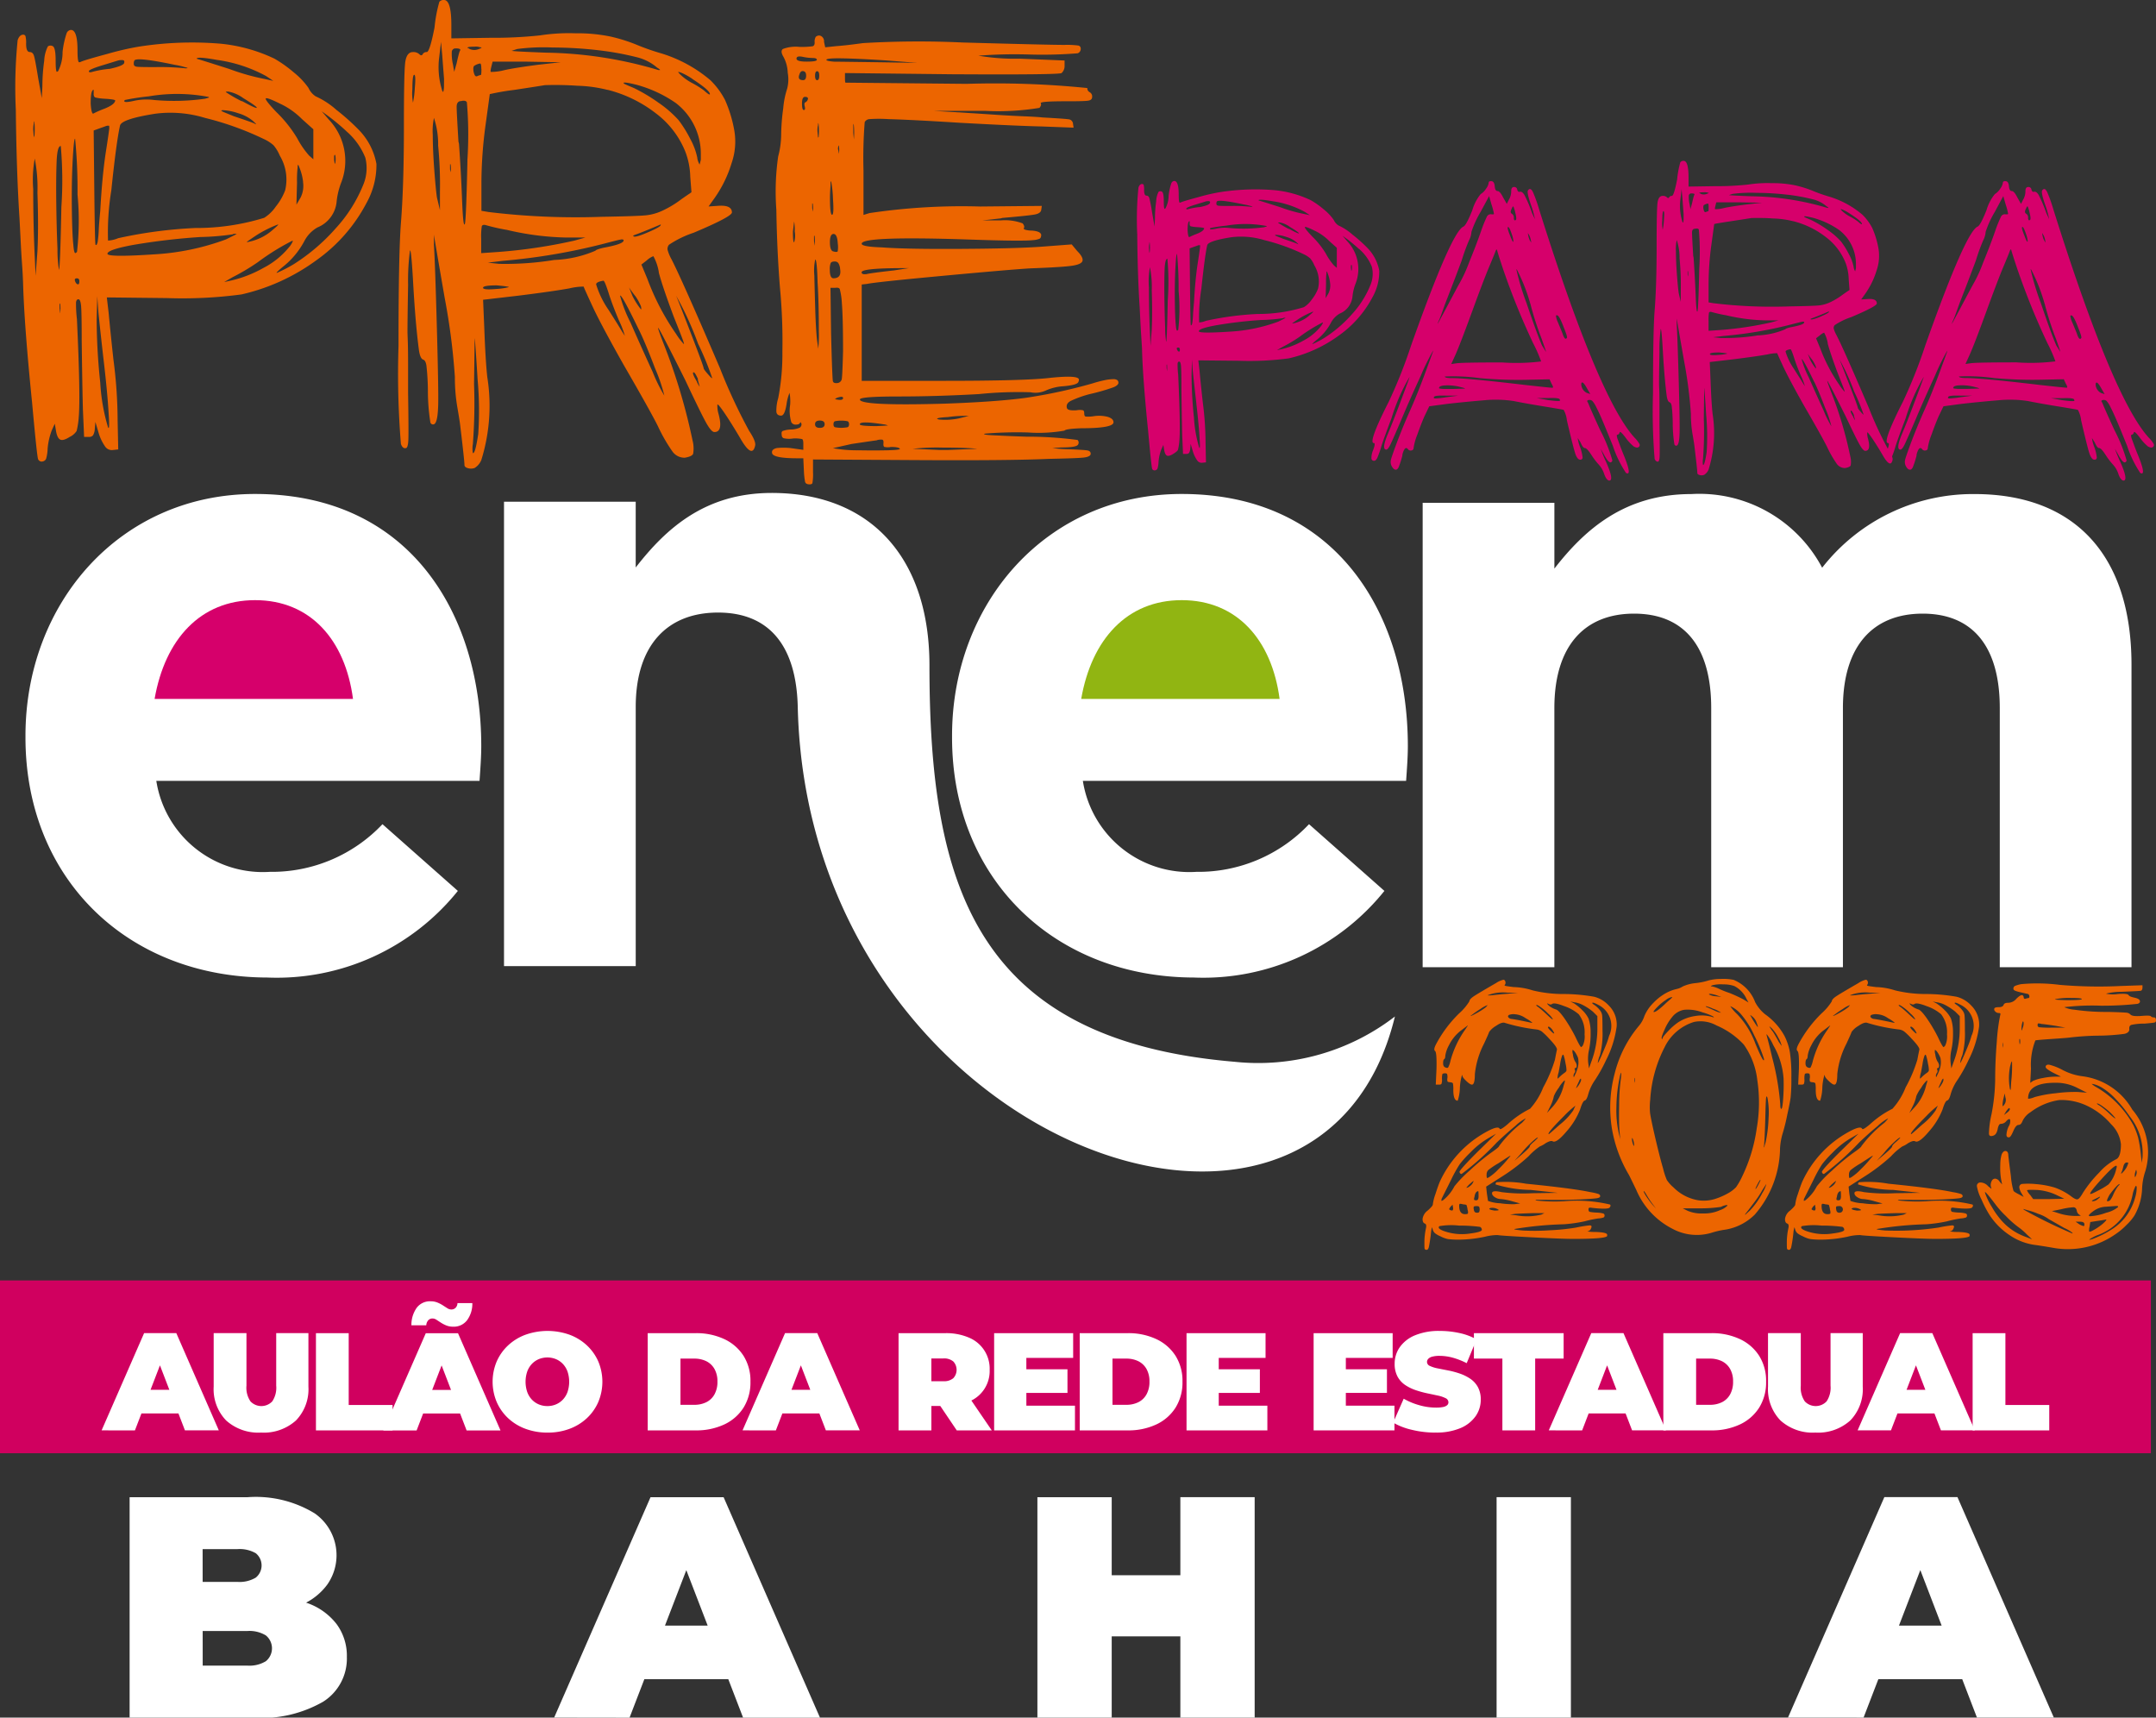 <svg xmlns="http://www.w3.org/2000/svg" width="118" height="94" viewBox="0 0 118 94">
  <rect x="0" y="0" width="118" height="94" fill="#333333" stroke="none"/>
  <g id="prepara_enem_logo_branca" transform="translate(-772.234 -234)">
    <path id="Caminho_4717" data-name="Caminho 4717" d="M4.735,3.855a.277.277,0,0,1,.229-.164q.36,0,.36,1.114,0,.687.1.655a.25.25,0,0,0,.1-.033q.23-.1,1.441-.426a15.755,15.755,0,0,1,1.7-.393,18.866,18.866,0,0,1,4.487-.164,8.846,8.846,0,0,1,2.948.818,7.031,7.031,0,0,1,1.081.77,4.09,4.09,0,0,1,.786.835,1.074,1.074,0,0,0,.393.459,4.432,4.432,0,0,1,1.13.737,12,12,0,0,1,1.261,1.13,3.575,3.575,0,0,1,.934,1.834,4.281,4.281,0,0,1-.54,2.129A8.909,8.909,0,0,1,18.392,16.3,11.09,11.09,0,0,1,14.3,18.166a24.38,24.38,0,0,1-4.094.2L6.929,18.33l.1.852q.1,1.081.262,2.555a26.081,26.081,0,0,1,.229,3.34l.033,1.572-.3.033a.437.437,0,0,1-.409-.18,2.612,2.612,0,0,1-.377-.8l-.164-.557-.033.393a.76.76,0,0,1-.1.344.28.28,0,0,1-.229.082H5.685l-.065-1.506q-.033-1.211-.066-3.766,0-1.506-.033-1.883c-.022-.251-.071-.377-.147-.377s-.12.06-.131.18a6.9,6.9,0,0,0,.049.9q.2,4.225.1,5.371a4.566,4.566,0,0,1-.115.753.894.894,0,0,1-.377.327q-.361.23-.524.147t-.229-.475l-.066-.393-.164.36a3.684,3.684,0,0,0-.229,1.016,2.2,2.2,0,0,1-.082.54.25.25,0,0,1-.18.147.212.212,0,0,1-.262-.131q-.067-.23-.328-3.111-.426-4.191-.491-6.517c0-.022-.006-.147-.016-.376s-.028-.492-.049-.786-.044-.666-.066-1.114-.044-.878-.066-1.293q-.164-2.521-.2-5.911a25.775,25.775,0,0,1,.1-3.815q.1-.295.3-.3a.128.128,0,0,1,.13.082,1.479,1.479,0,0,1,.033.41q0,.459.2.458c.109,0,.185.065.229.2s.12.535.229,1.212l.2,1.113.033-.655a10.113,10.113,0,0,1,.1-1.392,1.906,1.906,0,0,1,.2-.786.245.245,0,0,1,.262-.016q.163.066.164.786,0,.59.066.623l.065-.033A2.243,2.243,0,0,0,4.506,4.9a4.864,4.864,0,0,1,.229-1.048M2.967,9.488a4.071,4.071,0,0,0,0-.721c-.022-.109-.033-.1-.033.033a1.561,1.561,0,0,0-.033.36l.033.426a.249.249,0,0,1,.033-.1M3.131,12.6a8.217,8.217,0,0,0-.147-1.867A6.433,6.433,0,0,0,2.9,12.4q0,1.671.066,3.308l.065,1.441.1-1.343q.065-1.309,0-3.209m1.31.786a21.341,21.341,0,0,0-.033-3.34q-.2,0-.229.917-.033.884-.017,2.211t.066,2.505a6.787,6.787,0,0,0,.082,1.147q.065-.1.131-3.439m-.066,5.83a2.379,2.379,0,0,0,0-.556l-.032.032v.229Zm.95-6.517a28.752,28.752,0,0,0-.131-3.046q-.066-.065-.131,1.13t-.049,2.636q.017,1.442.082,2.031.032.425.1.458c.022,0,.054-.022.1-.066A15.125,15.125,0,0,0,5.325,12.7m.1,4.749c0-.109-.044-.164-.131-.164q-.164,0-.1.164t.164.164c.044,0,.066-.055.066-.164M7.879,5.492c.021-.087,0-.136-.066-.147a.778.778,0,0,0-.262.016q-.1.033-.852.262t-.753.327c0,.065.066.077.2.033a5.524,5.524,0,0,1,.95-.164q.753-.164.786-.328M6.209,7.2V6.966q-.164,0-.164.753.032.524.131.557a5.042,5.042,0,0,1,.589-.262q.59-.228.623-.458,0-.065-.59-.1a2.782,2.782,0,0,1-.491-.066c-.066-.021-.1-.087-.1-.2M7.06,9.029V8.947c0-.011-.022-.016-.065-.016a.41.41,0,0,0-.147.033q-.082.033-.279.1l-.36.131L6.242,12.3q.033,3.079.066,3.144a.041.041,0,0,0,.065,0,.627.627,0,0,0,.066-.246,5.706,5.706,0,0,0,.049-.573q.016-.359.082-1.048.1-1.834.295-3.144.2-1.277.2-1.408M6.766,21.867q-.164-1.408-.295-2.686l-.066-.917-.033,1.277A34.194,34.194,0,0,0,6.569,23a10.47,10.47,0,0,0,.426,2.44q.1.2.033-.753-.067-1.146-.262-2.816m6.681-6.714.59-.295q-.164-.033-.213.016a14.057,14.057,0,0,1-1.785.147,35.9,35.9,0,0,0-3.635.426q-1.441.262-1.441.491,0,.2,2.522.033a13.481,13.481,0,0,0,3.962-.819M12.3,8.505a6.491,6.491,0,0,0-2.718-.229q-1.867.295-1.932.655-.2.884-.475,3.537a14.218,14.218,0,0,0-.18,2.751,1.649,1.649,0,0,0,.557-.131,24.716,24.716,0,0,1,4.224-.557,12.585,12.585,0,0,0,3.766-.557,2.177,2.177,0,0,0,.639-.622,3.164,3.164,0,0,0,.508-.884,2.542,2.542,0,0,0-.295-1.9A2.131,2.131,0,0,0,16.05,10a2.191,2.191,0,0,0-.54-.344A16.471,16.471,0,0,0,12.3,8.505m.2-1.147a9.2,9.2,0,0,0-3.275-.032,12.741,12.741,0,0,0-1.31.2q-.164.2.556.033a3.3,3.3,0,0,1,1.048-.033A12.223,12.223,0,0,0,12.3,7.457l.229-.066ZM10.6,5.591q-2.031-.425-2.161-.229a.338.338,0,0,0-.033.2q0,.131.2.147c.13.012.458.016.982.016a13.612,13.612,0,0,1,1.637.066q.262,0-.033-.066a4.241,4.241,0,0,0-.589-.131m2.358-.262q-1.114-.2-1.114-.066l.1.033q.131.033,1.671.524a12.4,12.4,0,0,0,1.965.556l.458.1-.393-.262a7.833,7.833,0,0,0-2.685-.884m1.965,3.34a2.224,2.224,0,0,0-.819-.426,2.98,2.98,0,0,0-.819-.164q-.229,0,.1.131l.491.2q.982.328,1.113.393.229.131-.065-.131m2,6.877a1.49,1.49,0,0,0,.147-.229c.033-.065.038-.1.016-.1a12.808,12.808,0,0,0-1.9,1.179,11.938,11.938,0,0,1-1.376.819l-.459.262a1.012,1.012,0,0,0,.164-.033,6.637,6.637,0,0,0,1.982-.737,4.421,4.421,0,0,0,1.424-1.163M14.4,7.425a2.047,2.047,0,0,0-.819-.36h-.033c-.087,0-.12.012-.1.033a8.342,8.342,0,0,0,.852.491h.033l.065.033q.72.393.737.327T14.4,7.425m1.572,7.238c.262-.218.371-.327.327-.327a6.561,6.561,0,0,0-1.179.59c-.327.218-.5.339-.524.36,0,.022.032.022.1,0a2.8,2.8,0,0,0,1.277-.622m.491-6.91q-.786-.393-.835-.311t.573.737a7.047,7.047,0,0,1,1.147,1.441,4.807,4.807,0,0,0,.654.95l.229.2V9.128l-.622-.557a4.2,4.2,0,0,0-1.146-.819m3.569,1.474a11.962,11.962,0,0,0-.982-.819l-.361-.262.393.458a3.281,3.281,0,0,1,.688,3.406,4.039,4.039,0,0,0-.262,1.048A1.693,1.693,0,0,1,18.457,14.5a1.832,1.832,0,0,0-.721.753,4.435,4.435,0,0,1-1.179,1.408c-.262.219-.371.328-.327.328a7.647,7.647,0,0,0,.95-.491,10.644,10.644,0,0,0,2.276-1.949,7.862,7.862,0,0,0,1.49-2.342,2.372,2.372,0,0,0,.131-1.523,3.753,3.753,0,0,0-1.048-1.458M17.671,12.01a2.969,2.969,0,0,0-.2-.786q-.1-.295-.1,0a5.885,5.885,0,0,0-.032.819l-.033,1.211.229-.393a1.412,1.412,0,0,0,.131-.852m1.769-1.048a1.19,1.19,0,0,0,0-.393c-.022-.066-.044-.055-.066.032v.2l.033.229Z" transform="translate(771.152 231.947)" fill="#ec6500"/>
    <path id="Caminho_4718" data-name="Caminho 4718" d="M51.643.1A.3.3,0,0,1,51.9,0Q52.3,0,52.3,1.376V2.1l2.129-.032a23.789,23.789,0,0,0,2.718-.131,10.354,10.354,0,0,1,1.949-.115A8.956,8.956,0,0,1,61.009,2a9.224,9.224,0,0,1,1.376.426,12.651,12.651,0,0,0,1.277.458,7.559,7.559,0,0,1,2.816,1.506,4.227,4.227,0,0,1,.8,1.08,7.174,7.174,0,0,1,.508,1.67,3.593,3.593,0,0,1-.147,1.785,6.648,6.648,0,0,1-.934,1.916l-.327.458.492-.033q.785-.065.786.36,0,.23-2.1,1.113a5.56,5.56,0,0,0-1.343.655.356.356,0,0,0-.082.262,2.165,2.165,0,0,0,.213.524q.59,1.147,2.653,5.96a30.312,30.312,0,0,0,1.6,3.439q.393.59.327.819-.164.72-.819-.426-.23-.393-.508-.835t-.491-.737q-.213-.295-.245-.262a1.532,1.532,0,0,0,.065.524q.262.983-.229.983-.164,0-.442-.491T65.1,20.8q-1.408-2.817-1.474-2.85-.066-.065.262.786A32.534,32.534,0,0,1,65.5,24.1a1.746,1.746,0,0,1,.033.737q-.066.147-.458.213a.809.809,0,0,1-.688-.36,9.056,9.056,0,0,1-.786-1.375q-.426-.851-1.867-3.341-1.311-2.325-1.769-3.34-.393-.851-.426-.95a3.4,3.4,0,0,0-.786.1q-.917.164-2.751.393l-1.965.229.065,1.539q.065,1.769.164,2.686a10,10,0,0,1-.328,4.552.923.923,0,0,1-.36.426.577.577,0,0,1-.361.016c-.131-.033-.2-.093-.2-.18q0-.23-.229-2.129-.033-.3-.164-1.048a9.566,9.566,0,0,1-.131-1.637,36.1,36.1,0,0,0-.557-4.323q-.59-3.406-.59-3.471v.556q.066,1.049.164,4.634t.066,4.241q-.033.884-.229.95a.147.147,0,0,1-.2-.131,11.11,11.11,0,0,1-.131-1.736,13.193,13.193,0,0,0-.082-1.359c-.033-.185-.093-.289-.18-.311q-.164-.065-.229-.524-.2-1.506-.328-3.9-.1-1.67-.164-1.539a12.706,12.706,0,0,0-.1,1.867q-.033,1.867-.033,2.587,0,.066.016.491t.016,1.31v1.506q.032,2.063.016,2.555t-.147.491c-.11.022-.2-.054-.262-.229a47.164,47.164,0,0,1-.131-5.354q0-5.027.131-6.73.164-2.031.164-5.306,0-2.815.066-3.438T50.2,2.85a.471.471,0,0,1,.344.114q.114.115.18.016a.235.235,0,0,1,.229-.131q.163,0,.426-1.343A7.776,7.776,0,0,1,51.643.1M50.3,4.814q.065-.72-.033-.72t-.1.786a2.678,2.678,0,0,0,.033.737,5.093,5.093,0,0,0,.1-.8m1.277,3.144a4.579,4.579,0,0,0-.229-1.507,3.442,3.442,0,0,0-.065.934q0,.8.082,1.9t.147,1.523l.164.688V10.48a21.938,21.938,0,0,0-.1-2.522M51.9,4.323q-.066-.851-.1-1.31l-.066-.721-.1.852a4.224,4.224,0,0,0,.131,1.7c.066.262.109.24.131-.066Zm.36,5.109a1.4,1.4,0,0,0,0-.426c-.022-.043-.032-.032-.032.033v.229Zm.491-6.616c.043-.066.049-.109.016-.131a.451.451,0,0,0-.213-.033.2.2,0,0,0-.229.164,2.546,2.546,0,0,0,.065.72l.066.394.131-.459q.1-.458.164-.655m.426,5.961A20.983,20.983,0,0,0,53.15,5.6c-.044-.087-.153-.109-.327-.066h-.033c-.131.022-.2.126-.2.311s.033.824.1,1.916a.555.555,0,0,1,.032.164q.1,1.408.164,2.98.065,1.7.164,1.31.065-.425.131-3.439M53.8,2.686q.262-.1.066-.1a.674.674,0,0,0-.295-.032q-.393,0-.393.065a.347.347,0,0,1,.131.066.635.635,0,0,0,.491,0M53.739,20.8q-.132-2.162-.164-2.293l-.033,2.522a28.829,28.829,0,0,1-.065,3.275,1.4,1.4,0,0,0,0,.491q.13.065.295-1.048a19.293,19.293,0,0,0-.032-2.947m.2-17.03c0-.2-.022-.295-.065-.295a.82.82,0,0,0-.328.131c-.044.044-.055.142-.033.3.044.218.109.306.2.262a.9.9,0,0,1,.2-.065c.021,0,.032-.109.032-.328m6.91,1.147a7.518,7.518,0,0,0-1.654-.229,17.707,17.707,0,0,0-1.785-.033q-.393.066-1.687.262a13.335,13.335,0,0,0-1.326.229l-.229,1.67a23.861,23.861,0,0,0-.229,3.177v1.539l.393.066a39.514,39.514,0,0,0,6.19.262q1.965-.033,2.424-.082a2.819,2.819,0,0,0,.884-.246,5.651,5.651,0,0,0,1.08-.655l.524-.36-.066-.852A4.062,4.062,0,0,0,65.1,8.286a4.918,4.918,0,0,0-1.6-2.079,7.169,7.169,0,0,0-2.653-1.293m-5.535,7.663a10.766,10.766,0,0,1-1.146-.262q-.164-.033-.2.065a3.668,3.668,0,0,0-.033.688v.786l.95-.066a28.509,28.509,0,0,0,4.159-.622L59.634,13H58.586a15.3,15.3,0,0,1-3.275-.426m.131,3.144q.065-.033-.655-.1-.753,0-.753.131t.72.066a3.487,3.487,0,0,0,.688-.1m6.288-2.555a.054.054,0,0,0-.033-.049.256.256,0,0,0-.131,0c-.066.011-.142.028-.229.049l-.393.1a33.626,33.626,0,0,1-5.83,1.015l-.819.1.622.065a16.621,16.621,0,0,0,3.013-.213,6.3,6.3,0,0,0,2.259-.508c.021-.043.175-.1.459-.164q1.08-.2,1.08-.393M57.112,3.537l1.179-.13-1.867-.033H54.557l-.065.262c-.044.175-.055.273-.033.3a2.927,2.927,0,0,0,.753-.1q.589-.13,1.9-.3m3.242-.786A22.3,22.3,0,0,0,57.849,2.6a11.235,11.235,0,0,0-1.948.082l-.3.1q.1.033,1.867.1a22.552,22.552,0,0,1,6.157.95h.1c0-.021-.055-.066-.164-.131A2.656,2.656,0,0,0,62.5,3.144a16.022,16.022,0,0,0-2.145-.393m.557,13.3q-.23-.72-.295-.688-.393.066-.393.2a5.029,5.029,0,0,0,.688,1.408q.228.361.442.7c.142.229.246.4.311.508l.131.2a5.154,5.154,0,0,0-.328-.852q-.36-.851-.556-1.474m1.637,1.965q-.95-1.965-1.015-1.834a7.559,7.559,0,0,0,.573,1.474q.605,1.376,1.212,2.7a8.754,8.754,0,0,0,.639,1.294,9.348,9.348,0,0,0-.508-1.49q-.54-1.424-.9-2.145M62.483,4.651q-.918-.229-.721-.065.13.066.524.229a9.256,9.256,0,0,1,1.343.8,6.091,6.091,0,0,1,1.113.966,6.8,6.8,0,0,1,.639,1.032,3.668,3.668,0,0,1,.376,1,.945.945,0,0,0,.131.393l.066-.262V8.417a3.5,3.5,0,0,0-1.376-2.784,6.971,6.971,0,0,0-2.1-.982m-.131,11.528c-.2-.262-.306-.414-.327-.458l.2.491a3.947,3.947,0,0,0,.458.72c.022,0,.022-.054,0-.164a2.739,2.739,0,0,0-.327-.589m1.408-3.864v-.033q-.917.393-1.376.557c-.131.044-.164.076-.1.1q.1.066.786-.229t.688-.393m-.1,2.587a2.728,2.728,0,0,0-.3-.884,1.137,1.137,0,0,0-.36.229l-.295.229.327.786a13.459,13.459,0,0,0,1.572,3.013,3.642,3.642,0,0,0,.426.557c.021,0-.022-.142-.131-.426s-.251-.643-.426-1.08q-.623-1.67-.819-2.424m2.161,3.93a17.891,17.891,0,0,0-1.212-2.653q.065.131.786,2t.721,1.965c0,.044.087.164.262.36.153.175.218.229.2.164a16.046,16.046,0,0,0-.753-1.834M65.5,4.323a3.608,3.608,0,0,0-.655-.36l-.131-.032c0,.022.044.077.131.164a2.969,2.969,0,0,0,.59.426,5.044,5.044,0,0,1,.688.426c.218.2.327.262.327.2q0-.2-.95-.819m.295,16.408q-.164-.36-.229-.36c-.088,0-.033.164.163.491a1.051,1.051,0,0,0,.164.295l-.1-.36Z" transform="translate(744.637 234)" fill="#ec6500"/>
    <path id="Caminho_4719" data-name="Caminho 4719" d="M98.142,4.436a.238.238,0,0,1,.279-.016.325.325,0,0,1,.147.311l.065.295.623-.065q.491-.033,1.441-.164a51.792,51.792,0,0,1,5.469-.033q4.682.131,5.567.131a4.757,4.757,0,0,1,.737.033.16.16,0,0,1,.147.164.255.255,0,0,1-.164.262,24.239,24.239,0,0,1-2.685.066,25.706,25.706,0,0,0-2.751.065,11.8,11.8,0,0,0,2.26.164l2.456.1v.327a.513.513,0,0,1-.164.36q-.131.1-5.993.066l-5.862-.066V6.7c0,.175.011.262.033.262l6.632.065a50.218,50.218,0,0,1,6.6.229.234.234,0,0,0,.131.229.264.264,0,0,1,.131.262q0,.164-.213.2t-1.228.033q-1.375,0-1.375.1.065.1-.066.262a14.052,14.052,0,0,1-2.948.164h-2.816l2.129.131q.524.033,1.245.082t1.506.082q.786.033,1.048.065,1.211.067,1.425.1a.263.263,0,0,1,.245.229l.033.229-1.769-.066q-1.375-.031-4.454-.2-2.588-.164-3.9-.2a7.744,7.744,0,0,0-1.064,0,.317.317,0,0,0-.245.164,24.95,24.95,0,0,0-.066,2.653V14.2l.327-.1a34.335,34.335,0,0,1,6.059-.36l3.373-.033-.033.229c-.022.11-.12.186-.295.229s-.786.11-1.834.2a.531.531,0,0,1-.164.033l-.917.1h1.015a2.773,2.773,0,0,1,1.179.164c.087.11.109.2.066.262q-.033.066.131.1a1.219,1.219,0,0,0,.295.033c.328.022.5.1.524.229,0,.11-.028.18-.082.213a1.134,1.134,0,0,1-.377.082q-.59.066-3.471-.033-5.9-.2-5.895.229,0,.164,1.113.2,1.31.1,4.29.082t4.356-.114l1.735-.131.3.36q.327.328.295.524t-.54.278q-.508.083-2.309.148-1.114.066-4.8.409t-4.143.442l-.295.033v5.272h4.487q4.519,0,5.829-.164,1.572-.163,1.572.1a.29.29,0,0,1-.033.131q-.066.164-.819.229a2.751,2.751,0,0,0-.95.229,1.37,1.37,0,0,1-.852.1,21.278,21.278,0,0,0-2.816.1q-2.326.131-4.389.131-2.129,0-2.129.164,0,.361,4.651.229,2.783-.1,4.372-.311a28.326,28.326,0,0,0,3.717-.8,6.551,6.551,0,0,1,.688-.18,2.409,2.409,0,0,1,.426-.049.394.394,0,0,1,.229.049.172.172,0,0,1,.066.147q0,.131-.262.245a11.159,11.159,0,0,1-1.31.377,5.86,5.86,0,0,0-1.048.377c-.175.1-.24.224-.2.377q.033.164.524.131a.9.9,0,0,1,.36,0c.043.022.065.077.065.164,0,.109.027.17.082.18a1.941,1.941,0,0,0,.409-.016,1.887,1.887,0,0,1,.8.033q.311.1.311.295,0,.327-1.769.327-.852.033-.917.131a8.283,8.283,0,0,1-2,.1,20.973,20.973,0,0,0-2.358.065q-.2.066.687.1.622.033,1.572.065a20.872,20.872,0,0,1,2.816.18.2.2,0,0,1,.033.246q-.066.164-.917.163l-.491.033a7.264,7.264,0,0,0,.884.066q.851.033,1.032.065c.12.022.18.082.18.18s-.1.164-.311.2-.868.059-1.981.082q-2.194.1-7.6.065l-5.306-.032v.688a2.841,2.841,0,0,1-.033.606c-.022.054-.087.076-.2.066s-.175-.055-.2-.131a4.087,4.087,0,0,1-.066-.606l-.032-.688h-.328q-1.277,0-1.375-.262-.067-.229.262-.3a3.937,3.937,0,0,1,.721,0l.721.1v-.327c0-.153-.022-.24-.066-.262a1.9,1.9,0,0,0-.492-.033,1.355,1.355,0,0,1-.524-.016.183.183,0,0,1-.1-.18c-.022-.109-.006-.18.049-.213a1.447,1.447,0,0,1,.458-.082,1.231,1.231,0,0,0,.475-.1.22.22,0,0,0,.1-.2c-.022-.066-.044-.1-.066-.1q-.033.131-.229.131a.263.263,0,0,1-.262-.131,2.137,2.137,0,0,1-.065-.95,2.519,2.519,0,0,0-.033-.655,2.489,2.489,0,0,0-.164.623q-.1.622-.294.622c-.154,0-.241-.066-.262-.2a2.33,2.33,0,0,1,.1-.753,12.582,12.582,0,0,0,.229-2.538,31.088,31.088,0,0,0-.131-3.488q-.164-2.03-.2-4.29a13.478,13.478,0,0,1,.1-2.914,4.71,4.71,0,0,0,.164-1.2,11.309,11.309,0,0,1,.114-1.441,4.632,4.632,0,0,1,.213-1.065,2.01,2.01,0,0,0,.033-.868,1.973,1.973,0,0,0-.229-.868c-.131-.218-.142-.365-.033-.442a1.981,1.981,0,0,1,.884-.114,4.361,4.361,0,0,0,.737-.033c.076-.022.115-.087.115-.2a.518.518,0,0,1,.065-.327M96.964,15.112a2.592,2.592,0,0,0-.033-.557l-.065.557c0,.393.021.589.065.589a1.23,1.23,0,0,0,.033-.589m1.211-9.4c0-.065-.077-.1-.229-.1a2.886,2.886,0,0,1-.556-.066q-.328-.065-.328.1t.557.164q.557,0,.557-.1m-.589.852q0-.2-.148-.229c-.1-.022-.169.032-.213.164q-.132.327.2.327c.109,0,.164-.087.164-.262m.1,1.277c0-.065-.055-.1-.164-.1s-.164.12-.164.36.033.36.1.36.082-.066.049-.2-.016-.207.049-.229a.266.266,0,0,0,.131-.2m.262,6.19a1.4,1.4,0,0,0,0-.426c-.022-.043-.032-.032-.032.033v.2Zm.1,1.866a2.428,2.428,0,0,0,0-.556l-.033.033v.262Zm.164,2.064q-.033-1.31-.131-1.31a2.839,2.839,0,0,0-.049.868q.016.737.049,1.834t.1,1.719l.066.459a6.625,6.625,0,0,0,.032-.95v-.033q0-1.506-.065-2.587M98.192,6.826q.114,0,.114-.245t-.114-.245c-.077,0-.114.082-.114.245s.038.245.114.245m.147,19.028q.262,0,.262-.2t-.262-.2c-.175,0-.262.066-.262.2s.087.2.262.2M98.273,9.937a3.632,3.632,0,0,0,0-.688c-.022-.109-.032-.1-.032.033a1.137,1.137,0,0,0-.033.327l.033.36Zm3.7-4.192q-1.572-.1-2.424-.114t-.852.082c0,.044.142.077.426.1q.228,0,2.489.032l2.063.033Zm-2.915,7.565a6.248,6.248,0,0,0-.1-.95c-.022,0-.032.038-.032.114s-.006.186-.016.327-.016.3-.016.475q0,.917.114.917t.049-.884m.262,2.424q-.033-.491-.229-.491t-.2.442c0,.3.054.464.164.508q.229.067.262,0a1.415,1.415,0,0,0,0-.458m.131,1.408a.69.69,0,0,0-.1-.311.239.239,0,0,0-.2-.082c-.11,0-.18.028-.213.082a.887.887,0,0,0-.049.377q0,.459.2.459.458,0,.36-.524m.164,4.487q0-1.8-.066-2.62a3.8,3.8,0,0,0-.114-.753c-.033-.066-.115-.087-.246-.066h-.262l.032,2.489q.065,2.489.1,2.62c.021.087.109.12.262.1a.271.271,0,0,0,.229-.262q.032-.229.066-1.506m2.276,5.272c-.055-.021-.077-.087-.066-.2s-.005-.175-.049-.2a.647.647,0,0,0-.328.033q-.033,0-1.375.2l-1.015.229.2.033a7.247,7.247,0,0,0,1.179.082q.885.017,1.6,0t.688-.082q-.066-.1-.491-.1a.82.82,0,0,1-.344,0m-2.03-1.08c.054-.021.082-.076.082-.164s-.028-.142-.082-.164a1.817,1.817,0,0,0-.688,0c-.055.022-.082.077-.082.164s.027.142.082.164a1.817,1.817,0,0,0,.688,0m-.245-1.6q0-.13-.36,0-.066.065-.1.065l.2.033c.174.022.262-.011.262-.1m-.229-13.362a1.426,1.426,0,0,0,0-.426c-.022-.043-.033-.033-.033.033a.291.291,0,0,0,0,.2Zm.819-.786a4.442,4.442,0,0,0,0-.753c-.022-.131-.033-.131-.033,0v.393Zm1.6,15.589q-1.277-.2-1.277,0,0,.1.917.1l.623-.033a.713.713,0,0,0-.262-.065m.557-8.417.852-.131h-.262q-2.326,0-2.325.229c0,.088.087.12.262.1q.262-.065,1.474-.2M106.952,27q-.59-.065-1.883-.066a12.354,12.354,0,0,0-1.654.066l1.506.065h.393Zm-.982-1.67.524-.131a6.722,6.722,0,0,0-1.146.065c-.415.022-.611.055-.59.1l.1.033a3.61,3.61,0,0,0,1.114-.066" transform="translate(718.766 231.562)" fill="#ec6500"/>
    <path id="Caminho_4720" data-name="Caminho 4720" d="M142.807,22.43a.185.185,0,0,1,.154-.11q.242,0,.242.747c0,.308.022.454.066.439a.172.172,0,0,0,.066-.022q.153-.066.967-.286a10.446,10.446,0,0,1,1.143-.264,12.657,12.657,0,0,1,3.01-.11,5.946,5.946,0,0,1,1.978.549,4.641,4.641,0,0,1,.725.516,2.745,2.745,0,0,1,.528.56.711.711,0,0,0,.264.308,2.988,2.988,0,0,1,.758.494,8.007,8.007,0,0,1,.846.758,2.392,2.392,0,0,1,.626,1.23,2.867,2.867,0,0,1-.363,1.428,5.978,5.978,0,0,1-1.846,2.109,7.442,7.442,0,0,1-2.747,1.253,16.462,16.462,0,0,1-2.747.131l-2.2-.022.066.572q.066.725.176,1.714a17.566,17.566,0,0,1,.154,2.242l.022,1.054-.2.022a.293.293,0,0,1-.275-.121,1.745,1.745,0,0,1-.253-.538l-.11-.373-.022.263a.511.511,0,0,1-.066.231.188.188,0,0,1-.154.055h-.176l-.044-1.011q-.022-.812-.044-2.527,0-1.01-.022-1.264t-.1-.252c-.051,0-.081.04-.088.121a4.7,4.7,0,0,0,.033.6q.132,2.834.066,3.6a3.008,3.008,0,0,1-.077.505c-.022.059-.107.132-.252.22q-.242.154-.351.1c-.074-.036-.125-.143-.154-.319l-.043-.264-.11.242a2.458,2.458,0,0,0-.154.681,1.518,1.518,0,0,1-.055.363.169.169,0,0,1-.121.1.143.143,0,0,1-.176-.088q-.044-.154-.22-2.088-.286-2.812-.33-4.372c0-.015,0-.1-.011-.253s-.019-.33-.033-.527-.029-.447-.044-.747-.03-.59-.044-.868q-.111-1.692-.132-3.966a17.355,17.355,0,0,1,.066-2.56q.066-.2.2-.2a.086.086,0,0,1,.088.055.992.992,0,0,1,.022.275c0,.205.044.308.132.308.073,0,.124.044.154.132a8.27,8.27,0,0,1,.154.813l.132.747.022-.44a6.821,6.821,0,0,1,.066-.934,1.265,1.265,0,0,1,.132-.528.163.163,0,0,1,.176-.011q.109.044.11.527c0,.264.014.4.044.418l.044-.022a1.5,1.5,0,0,0,.176-.7,3.253,3.253,0,0,1,.154-.7m-1.187,3.78a2.67,2.67,0,0,0,0-.484c-.015-.073-.022-.066-.022.022a1.053,1.053,0,0,0-.022.242l.022.286a.171.171,0,0,1,.022-.066m.11,2.087a5.439,5.439,0,0,0-.1-1.252,4.362,4.362,0,0,0-.055,1.12q0,1.12.044,2.219l.044.967.066-.9q.044-.879,0-2.153m.879.527a14.354,14.354,0,0,0-.022-2.241q-.132,0-.154.615-.022.593-.011,1.483t.043,1.681a4.5,4.5,0,0,0,.055.769q.043-.066.087-2.307m-.043,3.911a1.643,1.643,0,0,0,0-.374l-.022.022v.154Zm.637-4.372a19.506,19.506,0,0,0-.087-2.044q-.045-.044-.088.758t-.033,1.769q.011.967.055,1.362.021.286.066.308c.014,0,.036-.014.066-.043a10.2,10.2,0,0,0,.022-2.109m.066,3.186c0-.073-.03-.11-.088-.11-.074,0-.1.037-.066.11s.066.11.11.11.044-.036.044-.11m1.648-8.02c.015-.058,0-.091-.044-.1a.527.527,0,0,0-.176.011c-.044.015-.235.073-.571.176s-.506.176-.506.22.044.051.132.022a3.69,3.69,0,0,1,.637-.11c.337-.073.512-.146.527-.22M143.8,24.671v-.154q-.11,0-.11.505c.014.235.044.359.088.374a3.466,3.466,0,0,1,.4-.176q.4-.154.418-.308,0-.043-.4-.066a1.892,1.892,0,0,1-.33-.044c-.044-.014-.066-.058-.066-.132m.572,1.23v-.055q0-.011-.044-.011a.276.276,0,0,0-.1.022c-.037.015-.1.037-.187.066l-.242.088.022,2.087q.022,2.066.044,2.109a.027.027,0,0,0,.044,0,.417.417,0,0,0,.044-.165c.014-.1.025-.223.032-.385s.026-.4.055-.7q.066-1.231.2-2.109.132-.857.132-.945m-.2,8.614q-.11-.944-.2-1.8l-.044-.615-.022.857a23.065,23.065,0,0,0,.132,2.318,7.023,7.023,0,0,0,.286,1.637q.066.132.022-.505-.045-.769-.176-1.89m4.483-4.5.4-.2c-.073-.015-.121-.011-.143.011a9.384,9.384,0,0,1-1.2.1,24.035,24.035,0,0,0-2.439.285q-.968.176-.967.33,0,.132,1.692.022a9.058,9.058,0,0,0,2.659-.549m-.769-4.461a4.352,4.352,0,0,0-1.824-.154q-1.253.2-1.3.44-.132.593-.319,2.373a9.575,9.575,0,0,0-.121,1.845,1.094,1.094,0,0,0,.374-.087,16.581,16.581,0,0,1,2.835-.374,8.455,8.455,0,0,0,2.527-.374,1.459,1.459,0,0,0,.429-.418,2.136,2.136,0,0,0,.341-.593,1.707,1.707,0,0,0-.2-1.274,1.458,1.458,0,0,0-.231-.385,1.5,1.5,0,0,0-.363-.231,11.019,11.019,0,0,0-2.153-.769m.132-.769a6.171,6.171,0,0,0-2.2-.022,8.593,8.593,0,0,0-.879.132q-.11.132.373.022a2.235,2.235,0,0,1,.7-.022,8.19,8.19,0,0,0,1.867-.044l.154-.044Zm-1.275-1.187q-1.363-.286-1.45-.154a.229.229,0,0,0-.022.132c0,.059.043.091.131.1s.308.011.659.011a9.084,9.084,0,0,1,1.1.044q.176,0-.022-.044a2.887,2.887,0,0,0-.4-.087m1.582-.176c-.5-.088-.747-.1-.747-.044l.066.022q.087.022,1.12.351a8.344,8.344,0,0,0,1.318.374l.308.066-.264-.176a5.254,5.254,0,0,0-1.8-.593m1.319,2.241a1.493,1.493,0,0,0-.55-.286,1.991,1.991,0,0,0-.549-.11c-.1,0-.081.03.066.088l.329.132q.66.22.747.264.154.089-.043-.087m1.34,4.614a1.069,1.069,0,0,0,.1-.154c.022-.044.025-.066.011-.066a8.677,8.677,0,0,0-1.274.791,7.957,7.957,0,0,1-.923.549l-.308.176a.605.605,0,0,0,.11-.022,4.431,4.431,0,0,0,1.329-.495,2.963,2.963,0,0,0,.956-.78m-1.692-5.449a1.373,1.373,0,0,0-.549-.242h-.022c-.059,0-.081.008-.066.022a5.356,5.356,0,0,0,.571.33h.022l.044.022q.483.264.494.22t-.494-.351m1.055,4.856q.264-.22.22-.22a4.354,4.354,0,0,0-.791.4q-.329.22-.351.242c0,.015.022.015.066,0a1.885,1.885,0,0,0,.857-.418m.329-4.637q-.527-.264-.56-.209t.384.495a4.7,4.7,0,0,1,.769.967,3.236,3.236,0,0,0,.439.637l.154.132v-1.1l-.418-.374a2.806,2.806,0,0,0-.769-.549m2.4.989a8,8,0,0,0-.659-.549l-.242-.176.264.308a2.2,2.2,0,0,1,.461,2.285,2.72,2.72,0,0,0-.176.7,1.136,1.136,0,0,1-.7.967,1.228,1.228,0,0,0-.484.505,2.972,2.972,0,0,1-.791.945q-.264.22-.22.22a5.129,5.129,0,0,0,.637-.33,7.132,7.132,0,0,0,1.527-1.308,5.269,5.269,0,0,0,1-1.571,1.594,1.594,0,0,0,.088-1.022,2.52,2.52,0,0,0-.7-.978M151.487,27.9a2,2,0,0,0-.132-.528q-.066-.2-.066,0a3.871,3.871,0,0,0-.022.549l-.022.813.154-.264a.948.948,0,0,0,.088-.571m1.187-.7a.8.8,0,0,0,0-.264c-.015-.044-.029-.036-.044.022v.132l.022.154Z" transform="translate(693.543 221.584)" fill="#d6006b"/>
    <path id="Caminho_4721" data-name="Caminho 4721" d="M176.376,22.421c0-.059.051-.084.154-.077s.161.1.176.275.066.264.154.264.19.117.307.351l.2.351.11-.22a.921.921,0,0,0,.132-.483q0-.22.154-.22a.16.16,0,0,1,.176.154q.044.132.132.11.132-.044.264.176a7.471,7.471,0,0,1,.417.989l.154.33a5.017,5.017,0,0,0-.22-.791q-.242-.7-.154-.791.154-.2.308.2a7.752,7.752,0,0,1,.286.813q3.252,10.349,5.23,12.525a1.629,1.629,0,0,1,.275.352.136.136,0,0,1-.033.154c-.059.059-.154.051-.286-.022a2.746,2.746,0,0,1-.461-.505q-.286-.373-.308-.264a.155.155,0,0,1-.132.132c-.015,0-.022.018-.022.055a.584.584,0,0,0,.044.176c.029.081.066.179.11.3s.1.271.176.461q.462,1.1.264,1.121a.2.2,0,0,1-.088-.022,6.133,6.133,0,0,1-.725-1.494q-.374-.923-.56-1.362c-.124-.293-.238-.539-.34-.736a1.487,1.487,0,0,0-.22-.352.235.235,0,0,0-.154-.055.181.181,0,0,0-.1.022c-.022.015-.033.03-.033.044a1.427,1.427,0,0,1,.11.231q.087.209.274.626t.341.747a8.491,8.491,0,0,1,.659,1.648q-.111.264-.374-.176a1.326,1.326,0,0,1-.088-.154l-.175-.307a7.431,7.431,0,0,0,.286.7q.461,1.032.176,1.033-.154-.022-.275-.363a1.373,1.373,0,0,0-.3-.516,3.9,3.9,0,0,1-.4-.527q-.242-.373-.352-.374t-.241-.308l-.154-.242a1.991,1.991,0,0,0,.132.505,2.414,2.414,0,0,1,.132.549.116.116,0,0,1-.132.132q-.132,0-.242-.264-.11-.285-.483-1.89a1.528,1.528,0,0,0-.176-.571q-.045-.022-1.143-.2-.945-.154-1.6-.286a6.524,6.524,0,0,0-1.582-.044q-1.055.088-2.043.2l-.989.132-.264.549q-.176.4-.385.989a3.29,3.29,0,0,0-.209.747.126.126,0,0,1-.121.132.177.177,0,0,1-.187-.067q-.154-.2-.285.22a.415.415,0,0,0-.022.132,5.15,5.15,0,0,1-.2.626c-.044.095-.1.143-.154.143q-.132,0-.242-.22a.5.5,0,0,1-.033-.308q.033-.154.275-.813.351-.944.791-1.933.4-.9.813-2.022l.418-1.143.022-.088a12.422,12.422,0,0,0-.692,1.407q-.626,1.362-1.021,2.307-.506,1.186-.637,1.45c-.088.176-.162.264-.22.264q-.264,0,.066-.813.264-.615.736-1.868t.473-1.3a10.389,10.389,0,0,0-.989,2.263q-.4,1.054-.549,1.516a5.188,5.188,0,0,1-.231.659c-.051.1-.106.154-.165.154a.138.138,0,0,1-.154-.121,1.115,1.115,0,0,1,.088-.45q.154-.4.044-.4-.264,0,.418-1.451.154-.329.4-.813a27.078,27.078,0,0,0,1.23-3.1q2.2-6.2,2.856-6.482.154-.066.484-.89a2.5,2.5,0,0,1,.461-.89.872.872,0,0,0,.286-.286.691.691,0,0,0,.154-.351m-2.33,11.756.659-.088h-.637q-.638-.021-.682.066c-.044.059-.014.088.088.088a5.172,5.172,0,0,0,.571-.066m2.615-10.042a3.532,3.532,0,0,0-.132-.505l-.132-.461-.461.857a5.43,5.43,0,0,0-.505,1.1,1.134,1.134,0,0,1-.132.461,10.806,10.806,0,0,0-.4,1.1q-.417,1.121-.813,2.131-.111.286-.231.626t-.2.517a1.217,1.217,0,0,0-.077.2q-.022.066.528-.967.593-1.121.659-1.23A7.669,7.669,0,0,0,175.3,26.8q.4-.977.659-1.725a7.3,7.3,0,0,1,.319-.791.234.234,0,0,1,.209-.132c.117.015.176.008.176-.022M174.9,33.628a2.752,2.752,0,0,0-.78-.11q-.407,0-.451.11-.022.044,0,.055a.412.412,0,0,0,.11.022,1.909,1.909,0,0,0,.241.011h.418l.659-.022a.687.687,0,0,0-.2-.066m.989-.506a10.542,10.542,0,0,0-1.912-.088c0,.059.139.088.417.088q.813,0,3.977.374,1.385.154,1.494.154.088,0-.044-.22l-.11-.242-1.1.022a23.293,23.293,0,0,1-2.725-.088m1.3-5.911q-.308-.923-.341-1.066t-.1.055q-.11.286-.351.857-.329.791-.945,2.483-.659,1.8-.9,2.329l-.22.483.307-.044q.351-.044,2.483-.044a11.1,11.1,0,0,0,2.131-.055,7.856,7.856,0,0,0-.439-1,39.693,39.693,0,0,1-1.626-4m.461-1.956q-.132-.4-.2-.4c-.059,0-.022.161.11.483a2.821,2.821,0,0,0,.11.264c.044.074.066.081.066.022a1.4,1.4,0,0,0-.088-.374m.2-1.143a2.146,2.146,0,0,0-.11-.374c-.03-.014-.059.022-.088.11a.063.063,0,0,0-.022.043c-.059.118-.051.2.022.242a.237.237,0,0,1,.11.22.229.229,0,0,0,.022.121c.014.022.036.026.066.011q.088-.022,0-.374m.813,4.944a9.942,9.942,0,0,0-.7-1.8c-.03-.058-.051-.088-.066-.088a13.8,13.8,0,0,0,.56,1.857q.56,1.659.846,2.318l.22.351q0-.043-.242-.725a16.733,16.733,0,0,1-.615-1.912m.044-3.362a1.2,1.2,0,0,0-.088-.351l-.088-.154v.022a1.174,1.174,0,0,0,.088.351l.088.154Zm1.56,8.592c-.03-.059-.242-.08-.638-.066h-.615l.615.11q.66.088.659.022a.176.176,0,0,0-.022-.066m.2-4q-.22-.571-.33-.593c-.059-.015-.081.007-.066.065a1.042,1.042,0,0,0,.088.286q.132.308.264.637.132.417.242.241.044-.044-.2-.637m1.3,3.406c-.162-.293-.264-.388-.308-.286a.415.415,0,0,0,.022.22.555.555,0,0,0,.264.308l.2.066Z" transform="translate(677.335 221.572)" fill="#d6006b"/>
    <path id="Caminho_4722" data-name="Caminho 4722" d="M206.518,19.91a.2.2,0,0,1,.176-.066q.264,0,.264.923v.483l1.428-.022a15.933,15.933,0,0,0,1.824-.088,6.925,6.925,0,0,1,1.308-.077,6,6,0,0,1,1.285.121,6.223,6.223,0,0,1,.923.286,8.321,8.321,0,0,0,.857.308,5.062,5.062,0,0,1,1.89,1.011,2.84,2.84,0,0,1,.538.725,4.847,4.847,0,0,1,.341,1.121,2.414,2.414,0,0,1-.1,1.2,4.446,4.446,0,0,1-.626,1.285l-.22.308.33-.022q.527-.044.527.242,0,.154-1.406.747a3.75,3.75,0,0,0-.9.439.241.241,0,0,0-.055.176,1.434,1.434,0,0,0,.143.352q.4.769,1.78,4a20.3,20.3,0,0,0,1.077,2.307q.264.4.22.549-.11.483-.549-.286-.154-.264-.341-.56t-.33-.494c-.1-.132-.15-.19-.165-.176a1.036,1.036,0,0,0,.044.352q.176.659-.154.659-.11,0-.3-.329t-.78-1.582q-.945-1.89-.989-1.912-.044-.044.176.527a21.837,21.837,0,0,1,1.076,3.6,1.175,1.175,0,0,1,.022.494q-.045.1-.308.143a.544.544,0,0,1-.461-.242,6.107,6.107,0,0,1-.527-.923q-.286-.571-1.253-2.241-.879-1.56-1.187-2.241-.264-.571-.286-.638a2.34,2.34,0,0,0-.527.066q-.616.11-1.846.264l-1.318.154.044,1.033q.044,1.186.11,1.8a6.714,6.714,0,0,1-.22,3.055.619.619,0,0,1-.242.286.389.389,0,0,1-.241.011c-.088-.022-.132-.062-.132-.121q0-.154-.154-1.428-.022-.2-.11-.7a6.375,6.375,0,0,1-.088-1.1,24.2,24.2,0,0,0-.374-2.9q-.4-2.286-.4-2.33v.374q.044.7.11,3.109t.044,2.846q-.023.594-.154.638a.1.1,0,0,1-.132-.088,7.469,7.469,0,0,1-.088-1.164,8.989,8.989,0,0,0-.055-.912q-.033-.187-.121-.209c-.074-.029-.125-.146-.154-.351q-.132-1.01-.22-2.615-.066-1.121-.11-1.033a8.574,8.574,0,0,0-.066,1.252q-.022,1.253-.022,1.736,0,.045.011.33t.011.879v1.011q.022,1.384.011,1.714c-.007.22-.04.33-.1.33s-.131-.037-.176-.154a31.668,31.668,0,0,1-.088-3.593q0-3.373.088-4.515.11-1.362.11-3.56,0-1.89.044-2.307c.029-.278.124-.418.286-.418a.314.314,0,0,1,.231.077q.077.077.121.011a.158.158,0,0,1,.154-.088q.11,0,.286-.9a5.179,5.179,0,0,1,.176-.945m-.9,3.164q.044-.483-.022-.484t-.066.527a1.788,1.788,0,0,0,.022.495,3.421,3.421,0,0,0,.066-.538m.857,2.109a3.072,3.072,0,0,0-.154-1.011,2.3,2.3,0,0,0-.044.626q0,.539.055,1.274t.1,1.022l.11.461v-.681a14.758,14.758,0,0,0-.066-1.692m.22-2.439q-.045-.571-.066-.879l-.044-.483-.066.571a2.831,2.831,0,0,0,.088,1.143c.044.176.073.162.088-.043Zm.242,3.428a.964.964,0,0,0,0-.286c-.015-.029-.022-.022-.022.022v.154Zm.329-4.439c.029-.044.033-.073.011-.088a.3.3,0,0,0-.143-.022.135.135,0,0,0-.154.11,1.7,1.7,0,0,0,.044.483l.044.264.088-.308q.066-.308.11-.439m.286,4a14.069,14.069,0,0,0-.022-2.132c-.03-.058-.1-.073-.22-.044h-.022q-.132.023-.132.209t.066,1.285a.362.362,0,0,1,.022.11q.066.945.11,2,.043,1.142.11.879.044-.286.088-2.307m.418-4.087q.176-.066.044-.066a.454.454,0,0,0-.2-.022q-.264,0-.264.044a.224.224,0,0,1,.088.044.425.425,0,0,0,.33,0M207.925,33.8q-.088-1.45-.11-1.538l-.022,1.692a19.276,19.276,0,0,1-.044,2.2.937.937,0,0,0,0,.33q.088.043.2-.7a12.918,12.918,0,0,0-.022-1.978m.132-11.426c0-.132-.015-.2-.044-.2a.551.551,0,0,0-.22.088c-.03.03-.037.1-.022.2.029.146.073.205.131.176a.6.6,0,0,1,.132-.044c.014,0,.022-.073.022-.22m4.637.769a5.07,5.07,0,0,0-1.11-.154,11.884,11.884,0,0,0-1.2-.022q-.264.045-1.132.176t-.89.154l-.154,1.121a15.96,15.96,0,0,0-.154,2.131v1.033l.264.044a26.552,26.552,0,0,0,4.153.176q1.319-.022,1.626-.055a1.879,1.879,0,0,0,.593-.165,3.8,3.8,0,0,0,.725-.439l.352-.242-.044-.571a2.736,2.736,0,0,0-.176-.923,3.3,3.3,0,0,0-1.077-1.4,4.806,4.806,0,0,0-1.78-.868m-3.714,5.142a7.209,7.209,0,0,1-.769-.176c-.074-.014-.118,0-.132.044a2.541,2.541,0,0,0-.022.461v.527l.637-.043a19.142,19.142,0,0,0,2.791-.418l.4-.11h-.7a10.246,10.246,0,0,1-2.2-.286m.088,2.109c.029-.014-.118-.036-.439-.066q-.506,0-.505.088t.483.044a2.291,2.291,0,0,0,.461-.066m4.219-1.714a.036.036,0,0,0-.022-.033.173.173,0,0,0-.088,0c-.044.008-.1.019-.154.033l-.264.066a22.53,22.53,0,0,1-3.911.681l-.549.066.418.044a11.173,11.173,0,0,0,2.022-.143,4.237,4.237,0,0,0,1.516-.34q.022-.044.308-.11.726-.132.725-.264m-3.1-6.46.791-.088-1.252-.022h-1.253l-.044.176c-.029.118-.037.183-.022.2a1.94,1.94,0,0,0,.5-.066q.4-.088,1.275-.2m2.175-.527a14.781,14.781,0,0,0-1.681-.1,7.567,7.567,0,0,0-1.308.055l-.2.066q.066.022,1.253.066a15.119,15.119,0,0,1,4.131.637h.066c0-.014-.037-.044-.11-.088a1.782,1.782,0,0,0-.714-.374,10.692,10.692,0,0,0-1.439-.264m.374,8.921q-.154-.483-.2-.461-.264.045-.264.132a3.393,3.393,0,0,0,.461.945c.1.162.2.319.3.473s.165.268.209.34l.088.132a3.383,3.383,0,0,0-.22-.572q-.242-.571-.374-.989m1.1,1.319q-.638-1.319-.681-1.231a5.012,5.012,0,0,0,.385.989q.406.923.813,1.813a5.905,5.905,0,0,0,.428.868,6.194,6.194,0,0,0-.34-1q-.363-.956-.6-1.439m-.044-8.966q-.615-.154-.483-.044c.058.03.176.081.351.154a6.21,6.21,0,0,1,.9.538,4.1,4.1,0,0,1,.747.648,4.544,4.544,0,0,1,.429.692,2.463,2.463,0,0,1,.252.67.631.631,0,0,0,.088.264l.043-.176v-.22a2.345,2.345,0,0,0-.923-1.868,4.672,4.672,0,0,0-1.406-.659M213.7,30.7c-.132-.176-.205-.278-.22-.308l.132.33a2.644,2.644,0,0,0,.308.483c.015,0,.015-.036,0-.11a1.85,1.85,0,0,0-.22-.4m.945-2.593v-.022q-.616.264-.923.374c-.088.03-.11.051-.066.066s.22-.022.527-.154.462-.22.462-.264m-.066,1.736a1.825,1.825,0,0,0-.2-.593.766.766,0,0,0-.242.154l-.2.154.22.528a9.035,9.035,0,0,0,1.055,2.022,2.44,2.44,0,0,0,.286.374c.014,0-.015-.1-.088-.286s-.169-.432-.286-.725q-.418-1.121-.549-1.626m1.45,2.637a11.975,11.975,0,0,0-.813-1.78q.044.089.528,1.341t.483,1.318c0,.03.059.11.176.242s.146.154.132.11a10.656,10.656,0,0,0-.505-1.23m-.22-9.734a2.393,2.393,0,0,0-.44-.242l-.087-.022c0,.015.029.051.087.11a1.973,1.973,0,0,0,.4.286,3.4,3.4,0,0,1,.461.286q.22.2.22.132,0-.132-.637-.549m.2,11.009q-.11-.242-.154-.242-.088,0,.11.33a.7.7,0,0,0,.11.2l-.066-.242Z" transform="translate(657.692 222.961)" fill="#d6006b"/>
    <path id="Caminho_4723" data-name="Caminho 4723" d="M240.108,22.421c0-.059.051-.084.154-.077s.161.1.176.275.066.264.154.264.19.117.307.351l.2.351.11-.22a.92.92,0,0,0,.132-.483q0-.22.154-.22a.16.16,0,0,1,.176.154c.029.088.074.125.132.11q.132-.044.264.176a7.514,7.514,0,0,1,.418.989l.154.33a4.989,4.989,0,0,0-.22-.791q-.242-.7-.154-.791.154-.2.308.2a7.773,7.773,0,0,1,.285.813q3.253,10.349,5.23,12.525a1.63,1.63,0,0,1,.275.352.135.135,0,0,1-.033.154c-.059.059-.154.051-.285-.022a2.729,2.729,0,0,1-.461-.505q-.286-.373-.308-.264a.155.155,0,0,1-.132.132c-.015,0-.022.018-.022.055a.579.579,0,0,0,.044.176c.029.081.066.179.11.3s.1.271.176.461q.461,1.1.264,1.121a.2.2,0,0,1-.088-.022,6.133,6.133,0,0,1-.725-1.494q-.373-.923-.56-1.362c-.124-.293-.238-.539-.34-.736a1.472,1.472,0,0,0-.22-.352.234.234,0,0,0-.154-.055.182.182,0,0,0-.1.022c-.022.015-.033.03-.033.044a1.346,1.346,0,0,1,.11.231q.087.209.275.626t.34.747a8.455,8.455,0,0,1,.659,1.648q-.11.264-.374-.176a1.332,1.332,0,0,1-.088-.154l-.176-.307a7.563,7.563,0,0,0,.286.7q.461,1.032.176,1.033c-.1-.015-.195-.136-.275-.363a1.373,1.373,0,0,0-.3-.516,3.9,3.9,0,0,1-.4-.527c-.162-.249-.278-.374-.351-.374s-.154-.1-.242-.308l-.154-.242a1.993,1.993,0,0,0,.132.505,2.388,2.388,0,0,1,.132.549.116.116,0,0,1-.132.132c-.088,0-.168-.088-.242-.264s-.234-.82-.483-1.89a1.533,1.533,0,0,0-.176-.571q-.044-.022-1.143-.2-.945-.154-1.6-.286a6.521,6.521,0,0,0-1.582-.044q-1.056.088-2.044.2l-.989.132-.264.549q-.176.4-.385.989a3.29,3.29,0,0,0-.209.747.126.126,0,0,1-.121.132.176.176,0,0,1-.187-.067c-.1-.131-.2-.058-.286.22a.415.415,0,0,0-.022.132,4.987,4.987,0,0,1-.2.626c-.044.095-.1.143-.154.143q-.132,0-.242-.22a.5.5,0,0,1-.033-.308q.033-.154.275-.813.351-.944.791-1.933.4-.9.813-2.022l.418-1.143.022-.088a12.325,12.325,0,0,0-.692,1.407q-.626,1.362-1.022,2.307-.506,1.186-.637,1.45c-.088.176-.162.264-.22.264q-.264,0,.066-.813.264-.615.736-1.868t.473-1.3a10.389,10.389,0,0,0-.989,2.263q-.4,1.054-.549,1.516a5.236,5.236,0,0,1-.231.659c-.051.1-.106.154-.165.154a.138.138,0,0,1-.154-.121,1.115,1.115,0,0,1,.088-.45q.154-.4.044-.4-.264,0,.418-1.451.153-.329.4-.813a27.078,27.078,0,0,0,1.23-3.1q2.2-6.2,2.857-6.482.153-.066.483-.89a2.5,2.5,0,0,1,.461-.89.872.872,0,0,0,.286-.286.691.691,0,0,0,.154-.351m-2.33,11.756.659-.088H237.8q-.638-.021-.681.066-.066.088.088.088a5.173,5.173,0,0,0,.571-.066m2.615-10.042a3.533,3.533,0,0,0-.132-.505l-.132-.461-.461.857a5.458,5.458,0,0,0-.505,1.1,1.133,1.133,0,0,1-.132.461,10.577,10.577,0,0,0-.4,1.1q-.418,1.121-.813,2.131-.11.286-.231.626t-.2.517a1.2,1.2,0,0,0-.077.2q-.022.066.528-.967.593-1.121.659-1.23a7.7,7.7,0,0,0,.528-1.154q.4-.977.659-1.725a7.161,7.161,0,0,1,.319-.791.233.233,0,0,1,.209-.132c.117.015.176.008.176-.022m-1.758,9.493a2.757,2.757,0,0,0-.78-.11q-.407,0-.451.11-.022.044,0,.055a.412.412,0,0,0,.11.022,1.912,1.912,0,0,0,.242.011h.418l.659-.022a.687.687,0,0,0-.2-.066m.989-.506a10.542,10.542,0,0,0-1.912-.088c0,.059.139.088.418.088q.813,0,3.977.374,1.384.154,1.494.154.088,0-.043-.22l-.11-.242-1.1.022a23.293,23.293,0,0,1-2.725-.088m1.3-5.911q-.308-.923-.341-1.066c-.022-.095-.055-.077-.1.055q-.11.286-.351.857-.329.791-.945,2.483-.658,1.8-.9,2.329l-.22.483.308-.044q.351-.044,2.483-.044a11.11,11.11,0,0,0,2.132-.055,7.932,7.932,0,0,0-.439-1,39.607,39.607,0,0,1-1.626-4m.461-1.956q-.132-.4-.2-.4-.088,0,.11.483a2.725,2.725,0,0,0,.11.264c.044.074.066.081.066.022a1.417,1.417,0,0,0-.088-.374m.2-1.143a2.146,2.146,0,0,0-.11-.374c-.03-.014-.059.022-.088.11a.064.064,0,0,0-.022.043c-.059.118-.051.2.022.242a.238.238,0,0,1,.11.22.234.234,0,0,0,.022.121c.014.022.036.026.066.011q.088-.022,0-.374m.813,4.944a9.942,9.942,0,0,0-.7-1.8c-.03-.058-.051-.088-.066-.088a13.835,13.835,0,0,0,.56,1.857q.56,1.659.846,2.318l.22.351q0-.043-.242-.725a16.733,16.733,0,0,1-.615-1.912m.044-3.362a1.2,1.2,0,0,0-.088-.351l-.088-.154v.022a1.174,1.174,0,0,0,.088.351l.088.154ZM244,34.286q-.044-.088-.637-.066h-.615l.615.11q.659.088.659.022a.171.171,0,0,0-.022-.066m.2-4q-.22-.571-.33-.593c-.059-.015-.081.007-.066.065a1.057,1.057,0,0,0,.088.286q.132.308.264.637.132.417.242.241.043-.044-.2-.637m1.3,3.406q-.242-.439-.307-.286a.414.414,0,0,0,.022.22.553.553,0,0,0,.263.308l.2.066Z" transform="translate(641.747 221.572)" fill="#d6006b"/>
    <path id="Caminho_4724" data-name="Caminho 4724" d="M16.42,88.053A12.713,12.713,0,0,0,26.806,83.31L22.68,79.659a8.33,8.33,0,0,1-6.165,2.608,5.9,5.9,0,0,1-6.213-4.98H27.992c.047-.664.095-1.328.095-1.9,0-7.208-3.889-13.8-12.378-13.8-7.4,0-12.568,5.976-12.568,13.232v.095c0,7.778,5.644,13.137,13.279,13.137" transform="translate(770.487 199.447)" fill="#fff"/>
    <path id="Caminho_4726" data-name="Caminho 4726" d="M131.326,88.053a12.713,12.713,0,0,0,10.386-4.743l-4.126-3.651a8.33,8.33,0,0,1-6.165,2.608,5.9,5.9,0,0,1-6.213-4.98H142.9c.047-.664.095-1.328.095-1.9,0-7.208-3.889-13.8-12.378-13.8-7.4,0-12.568,5.976-12.568,13.232v.095c0,7.778,5.644,13.137,13.279,13.137" transform="translate(706.292 199.447)" fill="#fff"/>
    <path id="Caminho_4727" data-name="Caminho 4727" d="M176.585,87.482h7.209V73.3c0-3.415,1.66-5.169,4.363-5.169s4.221,1.755,4.221,5.169V87.482h7.209V73.3c0-3.415,1.66-5.169,4.364-5.169s4.221,1.755,4.221,5.169V87.482h7.209V70.93c0-6.118-3.225-9.343-8.584-9.343a10.467,10.467,0,0,0-8.347,4.031,7.606,7.606,0,0,0-7.162-4.031c-3.652,0-5.834,1.944-7.493,4.079v-3.6h-7.209Z" transform="translate(673.512 199.452)" fill="#fff"/>
    <path id="Caminho_4729" data-name="Caminho 4729" d="M78.684,73.3c-.079-3.414-1.613-5.169-4.363-5.169s-4.505,1.755-4.505,5.169v14.18H62.607V62.064h7.208v3.6c1.66-2.134,3.794-4.079,7.446-4.079,5.454,0,8.631,3.6,8.631,9.438,0,11.983,2.49,20.495,16.7,21.693a12.262,12.262,0,0,0,8.775-2.478C107.209,107.36,79.228,96.969,78.684,73.3" transform="translate(737.212 199.393)" fill="#fff" fill-rule="evenodd"/>
    <path id="Caminho_4730" data-name="Caminho 4730" d="M19.066,80.036c.569-3.272,2.513-5.407,5.5-5.407,3.036,0,4.932,2.182,5.359,5.407Z" transform="translate(761.629 192.216)" fill="#d6006b"/>
    <path id="Caminho_4731" data-name="Caminho 4731" d="M133.972,80.036c.569-3.272,2.514-5.407,5.5-5.407,3.035,0,4.932,2.182,5.359,5.407Z" transform="translate(697.437 192.216)" fill="#91b512"/>
    <path id="Caminho_4732" data-name="Caminho 4732" d="M180.289,122.132a1.316,1.316,0,0,1,.4-.18c.053,0,.09.033.11.1a.193.193,0,0,1-.03.18q-.04.041.06.06c.067.014.207.033.421.06a3.713,3.713,0,0,1,1.04.18,7.021,7.021,0,0,0,1.7.2,9.7,9.7,0,0,1,1.671.15,1.65,1.65,0,0,1,.81.49,1.457,1.457,0,0,1,.42,1.14,5.694,5.694,0,0,1-.58,1.841,8.229,8.229,0,0,1-.6,1.08,2.628,2.628,0,0,0-.38.8q-.081.3-.19.33t-.251.49a4.048,4.048,0,0,1-.75,1.21q-.551.65-.751.53c-.067-.04-.193-.007-.38.1a1.438,1.438,0,0,1-.32.18,3.463,3.463,0,0,0-.62.54,10.128,10.128,0,0,1-1.44,1.1l-.88.561.04.38c.04.253.06.387.06.4a2.081,2.081,0,0,0,.67.13,4.561,4.561,0,0,0,.791.05l.3-.04-.44-.12a3.1,3.1,0,0,0-.62-.12.6.6,0,0,1-.32-.1q-.16-.1-.16-.22,0-.18.52-.06a9.156,9.156,0,0,0,1.68.06l1.4-.02-1.481-.16a6.864,6.864,0,0,1-1.921-.3c-.013-.027,0-.067.04-.12a6.307,6.307,0,0,1,1.621.08q2.6.26,3.521.46a2.887,2.887,0,0,1,.44.1c.067.027.1.067.1.12s-.054.09-.16.11-.414.044-.92.07q-1.141.041-1.841.02h-.62c0,.013.02.027.06.04a9.157,9.157,0,0,0,1.5.04,7.905,7.905,0,0,1,2.521.18q.06.06-.02.16c-.053.079-.38.087-.98.02a.263.263,0,0,0-.15,0c-.02.013-.03.047-.03.1s.024.107.07.12a2.5,2.5,0,0,0,.37.04,1.562,1.562,0,0,1,.37.05.11.11,0,0,1,.07.11.112.112,0,0,1-.06.11,1,1,0,0,1-.28.05,6.386,6.386,0,0,0-.76.16,7.976,7.976,0,0,1-1.141.16,19.4,19.4,0,0,0-2.7.26c-.013.013.024.027.11.04s.2.027.35.04a11.756,11.756,0,0,0,1.451-.01,11.883,11.883,0,0,0,1.471-.15,6.526,6.526,0,0,1,.74-.12c.106,0,.133.054.08.16a.241.241,0,0,1-.16.16c-.054.013-.047.02.02.02a2.163,2.163,0,0,0,.361.02q.68.02.66.16v.06q-.06.16-1.861.16-.6,0-2.331-.09t-1.791-.12a2.766,2.766,0,0,0-.7.09,7.059,7.059,0,0,1-1.36.16,4.656,4.656,0,0,1-.67-.03,1.565,1.565,0,0,1-.41-.15,1.333,1.333,0,0,1-.3-.17.423.423,0,0,1-.12-.19l-.04-.14a1.215,1.215,0,0,0-.06.3,7.806,7.806,0,0,1-.12.8c-.027.093-.067.14-.12.14s-.1-.023-.11-.071-.01-.177-.01-.39a3.766,3.766,0,0,1,.08-.7q.06-.24-.06-.28t-.12-.25a.674.674,0,0,1,.28-.46c.186-.167.28-.276.28-.33a2.612,2.612,0,0,1,.14-.56q.14-.44.24-.68a5.918,5.918,0,0,1,2.521-2.721q.68-.38.761-.18.04.08.44-.26a5.265,5.265,0,0,1,1.221-.84,3.817,3.817,0,0,0,.72-1.17,7.659,7.659,0,0,0,.64-1.511q.08-.42.11-.55t-.43-.61a3.83,3.83,0,0,0-.39-.38.609.609,0,0,0-.31-.12,9.764,9.764,0,0,1-1.721-.36q-.16-.059-.49.17a1.178,1.178,0,0,0-.37.33q-.02.08-.28.64a4.671,4.671,0,0,0-.5,1.661q0,.58-.16.58c-.067,0-.17-.067-.31-.2s-.21-.227-.21-.28l-.02-.06a2.848,2.848,0,0,0-.12.72,2.453,2.453,0,0,1-.12.7q-.24,0-.24-.6a1.592,1.592,0,0,0-.02-.34c-.013-.04-.063-.063-.15-.07s-.137-.023-.15-.05a.464.464,0,0,1,0-.2.6.6,0,0,0-.02-.2c-.014-.027-.054-.04-.12-.04s-.127.017-.14.05a1.029,1.029,0,0,0-.02.27.6.6,0,0,1-.03.26c-.02.027-.063.04-.13.04h-.18l.04-.881q.02-.9-.08-.96-.1-.08.06-.38a6.822,6.822,0,0,1,1.261-1.681,2.98,2.98,0,0,0,.56-.66c0-.08.093-.18.28-.3s.58-.353,1.181-.7m-.88,13.346a8.608,8.608,0,0,0-1.151-.07,3.834,3.834,0,0,0-1.07.03c-.094.08-.02.167.22.26a2.946,2.946,0,0,0,1.481.14q.62-.08.62-.2a.181.181,0,0,0-.1-.16m2.3-5.7c.04-.04.08-.083.12-.13a.625.625,0,0,0,.08-.11l.04-.02a2.522,2.522,0,0,0-.611.44q-.53.441-1.01.9a14.885,14.885,0,0,1-1.921,1.721c-.053.014-.093-.02-.12-.1q-.04-.08.98-1.1l1.021-1-.38.22a4.594,4.594,0,0,0-1.02.8,6.054,6.054,0,0,0-.59.65,7.454,7.454,0,0,0-.47.85q-.481.96-.52,1.041c-.014.067-.017.1-.011.11s.037,0,.091-.031a2.349,2.349,0,0,0,.62-.76,6.461,6.461,0,0,1,.831-.86,12,12,0,0,1,1.15-.96q.461-.32.461-.38a6.643,6.643,0,0,1,1.261-1.281m-3.182-5c.04-.053.076-.107.11-.16s.06-.093.08-.12.024-.04.01-.04l-.42.32a2.287,2.287,0,0,0-.6.76,1.72,1.72,0,0,0-.2.571c0,.1-.02.163-.06.19s-.06.1-.06.23.047.2.14.23c.067.027.113.024.14-.01a1.423,1.423,0,0,0,.12-.35,5.351,5.351,0,0,1,.74-1.62m-.611,9.784a.228.228,0,0,0,.01-.16l-.02-.14-.12.12c-.04.067-.064.107-.07.119s.016.034.07.06.11.027.13,0m.75-.28c0-.013-.067-.026-.2-.04-.093-.027-.15-.033-.17-.02s-.03.047-.03.1q0,.461.32.46c.093,0,.147-.013.16-.04a.4.4,0,0,0-.02-.2,1.008,1.008,0,0,0-.06-.26m.34-1.2.06-.12a.458.458,0,0,0-.13.09,1.857,1.857,0,0,0-.2.19c-.06.067-.083.1-.07.1a.366.366,0,0,0,.181-.09.528.528,0,0,0,.16-.17m.72-9.624.1-.12a1.478,1.478,0,0,0-.39.21,5.165,5.165,0,0,0-.45.31c-.08.054-.107.08-.08.08a2.23,2.23,0,0,0,.28-.14,3.633,3.633,0,0,0,.54-.34m-.37,11.215a.388.388,0,0,0,0-.3.237.237,0,0,0-.15-.03c-.08,0-.127.01-.14.03a.262.262,0,0,0,0,.15c.013.12.067.18.16.18a.194.194,0,0,0,.13-.03m-.03-.89q0-.26-.02-.26c-.107.014-.173.114-.2.3-.027.093-.033.15-.02.17s.047.03.1.03a.118.118,0,0,0,.11-.05.41.41,0,0,0,.03-.19m1.641-2.061a.511.511,0,0,0,.06-.07.309.309,0,0,1,.04-.051v-.02q-.021,0-.66.42a4.108,4.108,0,0,0-.55.37.338.338,0,0,0-.09.25.4.4,0,0,0,.02.18c.013.013.06-.007.14-.06a2.716,2.716,0,0,0,.47-.4,6.42,6.42,0,0,0,.57-.62m-.06-9,.58-.06h-.58a2.268,2.268,0,0,0-1.08.14q-.02.021.26,0,.28-.039.82-.08m-.48,11.825a.607.607,0,0,0-.46-.1l-.06.04c.013.04.113.074.3.1.16,0,.233-.013.22-.04m1.481-10.485a1.153,1.153,0,0,0-.6-.22.669.669,0,0,0-.32.04c-.053.04-.063.084-.03.13a.268.268,0,0,0,.19.09q.28.04.66.12c.133.027.243.05.33.07s.13.024.13.01a2.208,2.208,0,0,0-.36-.241m.86,10.745.16-.08h-.58q-.7.021-1,.04l-.3.04.34.04a3.281,3.281,0,0,0,1.381-.04m-.4-4c.147-.134.213-.207.2-.22q-.061,0-.351.27a5.724,5.724,0,0,0-.55.59l-.381.42.421-.36q.42-.36.42-.43c0-.047.08-.137.24-.27m.34-7.364c-.133-.093-.207-.126-.22-.1s.027.053.12.12.267.22.48.42.3.274.3.221a1.241,1.241,0,0,0-.26-.3,2.682,2.682,0,0,0-.42-.36m1.281,4.282c.013-.04.027-.083.04-.13a.447.447,0,0,0,.02-.1c0-.02-.007-.03-.02-.03a1.614,1.614,0,0,0-.311.4,2,2,0,0,0-.27.46,2.082,2.082,0,0,1-.18.52l-.2.4.26-.28a2.689,2.689,0,0,0,.66-1.241m-.64-4.442c-.054.04-.127.034-.221-.02-.04-.013-.057-.013-.05,0a.871.871,0,0,0,.11.12,1.159,1.159,0,0,0,.38.2q.14.041.441.46a8.644,8.644,0,0,1,.62,1.041q.26.56.32.56l.08-.08a1.16,1.16,0,0,0,.1-.62,1.62,1.62,0,0,0-.32-1.1,2.369,2.369,0,0,0-.78-.44q-.56-.22-.68-.12m-.04,1.341c-.067-.067-.114-.1-.14-.1-.093,0-.04.094.16.28.08.08.127.107.14.08a.955.955,0,0,0-.16-.26m1.2,4.482.12-.26a5.142,5.142,0,0,0-.62.561q-.96.96-.841,1,.02,0,.6-.52a3.561,3.561,0,0,0,.741-.781m-.42-2.561a2.866,2.866,0,0,0-.1-.44c-.027-.067-.057-.063-.09.01a2.336,2.336,0,0,0-.11.47l-.08.44a1.131,1.131,0,0,0-.06.34c.013,0,.047-.027.1-.08a2.108,2.108,0,0,1,.26-.22c.08-.053.123-.1.13-.15a1.668,1.668,0,0,0-.05-.37m.96-3.2a1.428,1.428,0,0,0-.5-.16l-.2-.04.2.1a2.748,2.748,0,0,1,.46.38,1.622,1.622,0,0,1,.34.46,2.356,2.356,0,0,1,.111.76,4.13,4.13,0,0,1-.09.961,2.168,2.168,0,0,0-.04.7l.04.3.12-.34a5.185,5.185,0,0,0,.34-1.921v-.6l-.24-.24a3.163,3.163,0,0,0-.54-.36m-.28,2.881a1.454,1.454,0,0,0-.2-.36c-.067-.067-.1-.087-.1-.06a.457.457,0,0,0,.02.22,1.007,1.007,0,0,0,.12.4.453.453,0,0,1,.08.161.248.248,0,0,1,0,.14q-.02.06-.06.06c-.04,0-.053.027-.04.08a.163.163,0,0,1-.02.2.25.25,0,0,0-.04.2c.013.027.033,0,.06-.08a1.455,1.455,0,0,0,.12-.28,1.156,1.156,0,0,0,.06-.681m.06,1.461c.093-.146.127-.247.1-.3,0-.04-.027-.02-.08.06a1.1,1.1,0,0,1-.06.14c-.093.2-.134.3-.12.3a.866.866,0,0,0,.16-.2m1.041-4.362q-.3-.16-.32-.1-.02.02.1.1a1.342,1.342,0,0,1,.32.3.535.535,0,0,1,.12.28q.019.16.02.84a4.646,4.646,0,0,1-.14,1.34,1.511,1.511,0,0,0-.12.42c.013.013.063-.076.15-.27s.18-.413.28-.66a3.943,3.943,0,0,0,.19-.55,1.282,1.282,0,0,0-.6-1.7" transform="translate(673.824 165.668)" fill="#ec6500"/>
    <path id="Caminho_4733" data-name="Caminho 4733" d="M204.866,121.927a2.714,2.714,0,0,1,.71-.09,2.773,2.773,0,0,1,.69.05,2.114,2.114,0,0,1,1.181,1.221,2.127,2.127,0,0,0,.54.66,3.548,3.548,0,0,1,1.061,1.181,3.244,3.244,0,0,1,.3.9,8.7,8.7,0,0,1,.08,1.38,9.956,9.956,0,0,1-.04,1.091q-.041.31-.18.93a10.5,10.5,0,0,1-.28,1.12,3.669,3.669,0,0,0-.12.74,5.634,5.634,0,0,1-1.381,3.622,2.967,2.967,0,0,1-1.581.821,4.566,4.566,0,0,0-.8.18,2.8,2.8,0,0,1-2.121-.22,4.236,4.236,0,0,1-1.981-2.121q-.319-.66-.4-.82a7.4,7.4,0,0,1-.94-2.561,7.227,7.227,0,0,1,.16-3.021,6.467,6.467,0,0,1,1.3-2.561,1.631,1.631,0,0,0,.32-.56,2.222,2.222,0,0,1,.5-.73,2.843,2.843,0,0,1,.76-.57,2.3,2.3,0,0,1,.5-.18,1.017,1.017,0,0,0,.34-.14,2.212,2.212,0,0,1,.66-.18,3.61,3.61,0,0,0,.721-.14m-4.783,5.482q.061-.46.02-.44a1.4,1.4,0,0,0-.08.3,8.214,8.214,0,0,0-.17,1.6,5.581,5.581,0,0,0,.13,1.4l.08.34-.04-.44q-.04-.5-.02-1.451a10.917,10.917,0,0,1,.08-1.311m.741,3.5a.963.963,0,0,0-.06-.28q-.061-.16-.06-.02a.951.951,0,0,0,.06.28c.04.107.06.113.06.02m.04-3.381a.85.85,0,0,0,0-.26c-.013-.027-.02-.02-.02.02v.12Zm.66,6.163q-.14-.24-.17-.241c-.02,0-.007.043.04.13a2.834,2.834,0,0,0,.2.31q.13.18.23.3l.2.22-.18-.24a4.9,4.9,0,0,1-.32-.48m3.822-9.3a1.8,1.8,0,0,0-1.241-.2,2.651,2.651,0,0,0-1.611,1.38,7.2,7.2,0,0,0-.79,2.881,3.7,3.7,0,0,0-.01.71q.031.25.23,1.131.3,1.3.48,1.9a3.982,3.982,0,0,0,.21.65,2.043,2.043,0,0,0,.37.41,2.482,2.482,0,0,0,1.36.7,2.1,2.1,0,0,0,.86-.06,3.744,3.744,0,0,0,.82-.36,1.77,1.77,0,0,0,.38-.3,3.963,3.963,0,0,0,.34-.6,8.849,8.849,0,0,0,.79-2.622,8.2,8.2,0,0,0,.03-2.641,4.151,4.151,0,0,0-.74-1.941,4.351,4.351,0,0,0-1.481-1.041m-2.721-1.281c.226-.186.32-.28.28-.28a.79.79,0,0,0-.34.16,2.75,2.75,0,0,0-.42.34c-.214.214-.294.32-.241.32q.14.021.721-.54m1.941.56a2.269,2.269,0,0,0-1-.14,1.058,1.058,0,0,0-.661.4,2.719,2.719,0,0,0-.41.68c-.14.307-.19.473-.15.5s.04.033.04-.02.107-.19.32-.41a3.238,3.238,0,0,1,.54-.47,2.329,2.329,0,0,1,.931-.34,2.029,2.029,0,0,1,.95.06q.12.04.02-.04a3.1,3.1,0,0,0-.58-.22m1.36,10.585c.013-.026,0-.04-.04-.04a.923.923,0,0,0-.3.1,7.225,7.225,0,0,1-1.16.08h-.941l.28.14a1.949,1.949,0,0,0,.841.14,2.054,2.054,0,0,0,.92-.18,1.022,1.022,0,0,0,.4-.24m-.781-10.785a1.989,1.989,0,0,0-.4-.14l.02.04c.04.014.207.087.5.22a1.079,1.079,0,0,0,.32.1,1.565,1.565,0,0,0-.44-.22m.18-.741q-.42-.12-.4-.04a.829.829,0,0,0,.38.1l.3.04Zm.98-.5a1.758,1.758,0,0,0-.61-.09,1.815,1.815,0,0,0-.59.05q-.14.06-.02.06a1.687,1.687,0,0,1,.32.1,5.065,5.065,0,0,0,.64.26,8.083,8.083,0,0,1,.741.34l.3.18-.1-.18a1.494,1.494,0,0,0-.68-.721m.4,1.581a1.694,1.694,0,0,0-.62-.48,2.564,2.564,0,0,0,.38.44,4.671,4.671,0,0,1,1,1.621q.4.96.46.9.02-.02,0-.1a9.18,9.18,0,0,0-.54-1.291,4.764,4.764,0,0,0-.681-1.091m1.141,9.745a1.752,1.752,0,0,0,.22-.5l-.22.34a5.684,5.684,0,0,1-.481.721q-.3.4-.46.6v.04c.027-.026.12-.113.28-.26a4.177,4.177,0,0,0,.66-.94m-.34-9.384a.734.734,0,0,0-.22-.28c-.08-.067-.114-.087-.1-.06a4.837,4.837,0,0,0,.4.641c.027,0,0-.1-.08-.3m-.03,9.164c.02,0,.073-.083.16-.25s.12-.25.1-.25-.074.084-.16.25-.12.25-.1.25m.71-3.882a4.335,4.335,0,0,0-.06-1.1c-.04-.12-.067-.106-.08.04s-.027.5-.04,1.1q-.041,1.361-.08,1.561h.02c.013-.053.04-.147.08-.28a7.377,7.377,0,0,0,.16-1.321m.26-3.982a2.838,2.838,0,0,0-.36-.6c-.014,0-.014.027,0,.08s.126.453.3,1.2a14.208,14.208,0,0,1,.44,2.561c0,.16.02.24.06.24s.073-.193.1-.58a10.106,10.106,0,0,0,.02-1.08,4.2,4.2,0,0,0-.56-1.821m.28-.4a2.233,2.233,0,0,0-.34-.5c-.107-.106-.157-.147-.15-.12a1.744,1.744,0,0,0,.19.28q.14.22.32.56l.16.22a1.6,1.6,0,0,0-.18-.44" transform="translate(660.849 165.738)" fill="#ec6500"/>
    <path id="Caminho_4734" data-name="Caminho 4734" d="M225.292,122.132a1.32,1.32,0,0,1,.4-.18q.081,0,.111.1a.193.193,0,0,1-.03.18q-.04.041.06.06c.067.014.207.033.42.06a3.714,3.714,0,0,1,1.041.18,7.014,7.014,0,0,0,1.7.2,9.688,9.688,0,0,1,1.671.15,1.649,1.649,0,0,1,.811.49,1.455,1.455,0,0,1,.42,1.14,5.691,5.691,0,0,1-.58,1.841,8.23,8.23,0,0,1-.6,1.08,2.65,2.65,0,0,0-.38.8q-.08.3-.19.33t-.25.49a4.042,4.042,0,0,1-.75,1.21q-.55.65-.75.53c-.067-.04-.193-.007-.38.1a1.441,1.441,0,0,1-.32.18,3.444,3.444,0,0,0-.62.54,10.159,10.159,0,0,1-1.441,1.1l-.88.561.04.38c.04.253.06.387.06.4a2.082,2.082,0,0,0,.67.13,4.553,4.553,0,0,0,.79.05l.3-.04-.44-.12a3.106,3.106,0,0,0-.62-.12.6.6,0,0,1-.32-.1q-.16-.1-.16-.22,0-.18.52-.06a9.162,9.162,0,0,0,1.681.06l1.4-.02-1.481-.16a6.863,6.863,0,0,1-1.92-.3c-.014-.027,0-.067.04-.12a6.3,6.3,0,0,1,1.62.08q2.6.26,3.522.46a2.887,2.887,0,0,1,.44.1c.067.027.1.067.1.12s-.054.09-.16.11-.414.044-.921.07q-1.14.041-1.841.02h-.62c0,.013.02.027.06.04a9.15,9.15,0,0,0,1.5.04,7.909,7.909,0,0,1,2.521.18c.04.04.033.093-.02.16s-.38.087-.981.02a.262.262,0,0,0-.15,0c-.02.013-.03.047-.03.1s.023.107.07.12a2.477,2.477,0,0,0,.37.04,1.553,1.553,0,0,1,.37.05.11.11,0,0,1,.071.11.113.113,0,0,1-.06.11,1,1,0,0,1-.28.05,6.35,6.35,0,0,0-.76.16,7.975,7.975,0,0,1-1.141.16,19.4,19.4,0,0,0-2.7.26c-.013.013.024.027.11.04s.2.027.35.04a15.437,15.437,0,0,0,2.922-.16,6.526,6.526,0,0,1,.741-.12c.107,0,.133.054.08.16a.241.241,0,0,1-.16.16q-.08.02.02.02a2.153,2.153,0,0,0,.36.02q.68.02.66.16v.06q-.06.16-1.861.16-.6,0-2.331-.09t-1.791-.12a2.763,2.763,0,0,0-.7.09,7.064,7.064,0,0,1-1.361.16,4.665,4.665,0,0,1-.67-.03,1.57,1.57,0,0,1-.41-.15,1.328,1.328,0,0,1-.3-.17.416.416,0,0,1-.12-.19l-.04-.14a1.228,1.228,0,0,0-.06.3,7.616,7.616,0,0,1-.12.8c-.027.093-.067.14-.12.14s-.1-.023-.11-.071-.01-.177-.01-.39a3.727,3.727,0,0,1,.08-.7q.06-.24-.06-.28t-.12-.25a.675.675,0,0,1,.28-.46c.187-.167.28-.276.28-.33a2.627,2.627,0,0,1,.14-.56q.14-.44.24-.68a5.921,5.921,0,0,1,2.521-2.721q.68-.38.761-.18.04.08.44-.26a5.265,5.265,0,0,1,1.22-.84,3.808,3.808,0,0,0,.72-1.17,7.641,7.641,0,0,0,.641-1.511c.053-.28.09-.463.11-.55s-.123-.29-.43-.61a3.793,3.793,0,0,0-.39-.38.609.609,0,0,0-.31-.12,9.754,9.754,0,0,1-1.721-.36q-.16-.059-.49.17a1.177,1.177,0,0,0-.37.33q-.02.08-.28.64a4.671,4.671,0,0,0-.5,1.661q0,.58-.16.58c-.067,0-.17-.067-.31-.2s-.21-.227-.21-.28l-.02-.06a2.889,2.889,0,0,0-.12.72,2.453,2.453,0,0,1-.12.7q-.24,0-.24-.6a1.593,1.593,0,0,0-.02-.34c-.013-.04-.063-.063-.15-.07s-.137-.023-.15-.05a.464.464,0,0,1,0-.2.584.584,0,0,0-.02-.2q-.02-.04-.12-.04c-.08,0-.127.017-.14.05a1.029,1.029,0,0,0-.02.27.609.609,0,0,1-.03.26c-.02.027-.063.04-.13.04h-.18l.04-.881q.02-.9-.08-.96-.1-.08.06-.38a6.833,6.833,0,0,1,1.261-1.681,2.981,2.981,0,0,0,.56-.66q0-.12.28-.3t1.181-.7m-.88,13.346a8.608,8.608,0,0,0-1.151-.07,3.836,3.836,0,0,0-1.071.03q-.14.12.22.26a2.945,2.945,0,0,0,1.481.14q.62-.08.62-.2a.181.181,0,0,0-.1-.16m2.3-5.7c.04-.04.08-.083.12-.13a.6.6,0,0,0,.08-.11l.04-.02a2.513,2.513,0,0,0-.611.44q-.53.441-1.01.9a14.882,14.882,0,0,1-1.921,1.721c-.054.014-.093-.02-.12-.1q-.041-.08.98-1.1l1.021-1-.38.22a4.594,4.594,0,0,0-1.02.8,6.022,6.022,0,0,0-.591.65,7.525,7.525,0,0,0-.47.85l-.52,1.041c-.014.067-.017.1-.01.11s.037,0,.09-.031a2.342,2.342,0,0,0,.62-.76,6.448,6.448,0,0,1,.83-.86,12.059,12.059,0,0,1,1.151-.96q.461-.32.46-.38a6.66,6.66,0,0,1,1.261-1.281m-3.181-5c.04-.053.076-.107.11-.16s.06-.093.08-.12.023-.04.01-.04l-.42.32a2.287,2.287,0,0,0-.6.76,1.72,1.72,0,0,0-.2.571c0,.1-.02.163-.06.19s-.06.1-.06.23.047.2.14.23c.067.027.113.024.14-.01a1.431,1.431,0,0,0,.12-.35,5.352,5.352,0,0,1,.741-1.62m-.611,9.784a.228.228,0,0,0,.01-.16l-.02-.14-.12.12c-.04.067-.063.107-.07.119s.017.034.07.06.11.027.13,0m.75-.28c0-.013-.067-.026-.2-.04-.093-.027-.15-.033-.17-.02s-.03.047-.03.1q0,.461.32.46c.093,0,.146-.013.16-.04a.4.4,0,0,0-.02-.2,1.03,1.03,0,0,0-.06-.26m.34-1.2.06-.12a.458.458,0,0,0-.13.09,1.816,1.816,0,0,0-.2.19c-.06.067-.083.1-.07.1a.364.364,0,0,0,.18-.09.535.535,0,0,0,.16-.17m.72-9.624.1-.12a1.47,1.47,0,0,0-.39.21,5.162,5.162,0,0,0-.45.31c-.08.054-.107.08-.08.08a2.18,2.18,0,0,0,.28-.14,3.632,3.632,0,0,0,.54-.34m-.37,11.215a.185.185,0,0,0-.15-.33c-.08,0-.127.01-.14.03a.262.262,0,0,0,0,.15q.02.18.16.18a.194.194,0,0,0,.13-.03m-.03-.89q0-.26-.02-.26c-.106.014-.173.114-.2.3-.027.093-.033.15-.02.17s.047.03.1.03a.118.118,0,0,0,.11-.05.41.41,0,0,0,.03-.19m1.641-2.061a.511.511,0,0,0,.06-.07.31.31,0,0,1,.04-.051v-.02q-.021,0-.661.42a4.14,4.14,0,0,0-.55.37.34.34,0,0,0-.09.25.407.407,0,0,0,.02.18c.013.013.06-.007.14-.06a2.751,2.751,0,0,0,.47-.4,6.478,6.478,0,0,0,.57-.62m-.06-9,.58-.06h-.58a2.267,2.267,0,0,0-1.08.14q-.02.021.26,0,.28-.039.82-.08m-.48,11.825a.606.606,0,0,0-.46-.1l-.06.04c.013.04.113.074.3.1q.24,0,.22-.04m1.481-10.485a1.151,1.151,0,0,0-.6-.22.669.669,0,0,0-.32.04c-.053.04-.063.084-.03.13a.27.27,0,0,0,.19.09c.187.027.406.067.66.12.133.027.243.05.33.07s.13.024.13.01a2.229,2.229,0,0,0-.36-.241m.861,10.745.16-.08h-.58q-.7.021-1,.04l-.3.04.34.04a3.281,3.281,0,0,0,1.381-.04m-.4-4c.147-.134.213-.207.2-.22q-.061,0-.351.27a5.779,5.779,0,0,0-.55.59l-.38.42.42-.36q.421-.36.421-.43c0-.047.079-.137.24-.27m.34-7.364c-.134-.093-.207-.126-.22-.1s.027.053.12.12.266.22.48.42.3.274.3.221a1.253,1.253,0,0,0-.26-.3,2.682,2.682,0,0,0-.42-.36m1.281,4.282c.013-.04.027-.083.04-.13a.429.429,0,0,0,.02-.1c0-.02-.007-.03-.02-.03a1.632,1.632,0,0,0-.31.4,2.012,2.012,0,0,0-.27.46,2.063,2.063,0,0,1-.18.52l-.2.4.26-.28a2.689,2.689,0,0,0,.66-1.241m-.64-4.442q-.081.061-.221-.02c-.04-.013-.057-.013-.05,0a.944.944,0,0,0,.11.12,1.164,1.164,0,0,0,.38.2q.14.041.44.46a8.582,8.582,0,0,1,.62,1.041q.26.56.32.56l.08-.08a1.16,1.16,0,0,0,.1-.62,1.62,1.62,0,0,0-.32-1.1,2.372,2.372,0,0,0-.781-.44q-.56-.22-.68-.12m-.04,1.341c-.067-.067-.114-.1-.14-.1-.094,0-.04.094.16.28.08.08.127.107.14.08a.955.955,0,0,0-.16-.26m1.2,4.482.12-.26a5.121,5.121,0,0,0-.62.561q-.96.96-.84,1,.02,0,.6-.52a3.545,3.545,0,0,0,.74-.781m-.42-2.561a2.833,2.833,0,0,0-.1-.44q-.04-.1-.09.01a2.307,2.307,0,0,0-.11.47l-.08.44a1.126,1.126,0,0,0-.06.34c.013,0,.047-.027.1-.08a2.07,2.07,0,0,1,.26-.22q.12-.079.13-.15a1.613,1.613,0,0,0-.05-.37m.961-3.2a1.434,1.434,0,0,0-.5-.16l-.2-.04.2.1a2.765,2.765,0,0,1,.46.38,1.622,1.622,0,0,1,.34.46,2.368,2.368,0,0,1,.11.76,4.153,4.153,0,0,1-.091.961,2.193,2.193,0,0,0-.04.7l.04.3.12-.34a5.185,5.185,0,0,0,.34-1.921v-.6l-.24-.24a3.159,3.159,0,0,0-.54-.36m-.28,2.881a1.44,1.44,0,0,0-.2-.36c-.067-.067-.1-.087-.1-.06a.454.454,0,0,0,.02.22,1.013,1.013,0,0,0,.12.4.453.453,0,0,1,.08.161.249.249,0,0,1,0,.14c-.013.04-.034.06-.06.06s-.053.027-.04.08a.162.162,0,0,1-.02.2.252.252,0,0,0-.039.2c.013.027.033,0,.06-.08a1.458,1.458,0,0,0,.12-.28,1.158,1.158,0,0,0,.06-.681m.06,1.461c.093-.146.126-.247.1-.3,0-.04-.027-.02-.08.06a1.167,1.167,0,0,1-.06.14c-.094.2-.134.3-.12.3a.833.833,0,0,0,.16-.2m1.041-4.362q-.3-.16-.32-.1c-.013.013.02.047.1.1a1.333,1.333,0,0,1,.32.3.531.531,0,0,1,.12.28q.02.16.02.84a4.627,4.627,0,0,1-.14,1.34,1.479,1.479,0,0,0-.12.42c.013.013.063-.076.15-.27s.18-.413.28-.66a3.946,3.946,0,0,0,.19-.55,1.282,1.282,0,0,0-.6-1.7" transform="translate(648.655 165.668)" fill="#ec6500"/>
    <path id="Caminho_4735" data-name="Caminho 4735" d="M247.365,122.441a9.731,9.731,0,0,1,2.121.04,24.892,24.892,0,0,0,3.362.06l1.16-.04v.12q0,.14-.08.18-.08.02-1.08.06a3.4,3.4,0,0,0-.84.1,1.817,1.817,0,0,0,.66.02q.52-.04.58.06.04.081.32.14c.187.04.287.1.3.18s-.034.134-.14.16a17.684,17.684,0,0,1-1.981.1,12.922,12.922,0,0,0-2.021.08,1.639,1.639,0,0,0,.56.14,12.157,12.157,0,0,0,1.861.12q.76.021.95.04a.351.351,0,0,1,.25.1q.1.12.6.08t.52.02a.231.231,0,0,0,.17.06q.11,0,.11.16a.107.107,0,0,1-.08.12q-.08.021-.54.06a3.306,3.306,0,0,0-.73.07c-.087.034-.123.11-.11.23s-.087.22-.26.26a11.653,11.653,0,0,1-1.481.1,14.63,14.63,0,0,0-1.5.1q-.12.02-1,.08-.86.06-.9.08a3.653,3.653,0,0,0-.24,1.541l-.04.781.14-.1a2.048,2.048,0,0,1,.53-.16,3.627,3.627,0,0,1,.731-.08h.28l-.44-.22a2.487,2.487,0,0,1-.31-.19c-.06-.047-.09-.09-.09-.13.013-.093.083-.13.21-.11a3.185,3.185,0,0,1,.69.27,3.168,3.168,0,0,0,1.12.36,3.677,3.677,0,0,1,2.721,1.821,3.609,3.609,0,0,1,.72,3.361,3.451,3.451,0,0,0-.18.94,3.217,3.217,0,0,1-.42,1.5,2.746,2.746,0,0,1-.43.51,3.547,3.547,0,0,1-.55.47,4.554,4.554,0,0,1-3.5.781q-.58-.1-1.02-.16a3.211,3.211,0,0,1-1.351-.54,3.842,3.842,0,0,1-1.071-1.08,6.111,6.111,0,0,1-.45-.861,2.525,2.525,0,0,1-.25-.72.187.187,0,0,1,.2-.21.58.58,0,0,1,.42.21l.18.14-.04-.14a.465.465,0,0,1,.05-.29.211.211,0,0,1,.19-.13.324.324,0,0,1,.24.16l.14.16-.06-.3a3.934,3.934,0,0,1-.04-.8,1.9,1.9,0,0,1,.08-.56c.067-.133.143-.19.23-.17s.13.1.13.25q.04.36.14,1.12a4.031,4.031,0,0,0,.14.8c.013.04.113.107.3.2l.26.14-.12-.2a.8.8,0,0,1-.12-.32.176.176,0,0,1,.16-.19,4.146,4.146,0,0,1,.76.01,4.886,4.886,0,0,1,1.021.19,3.369,3.369,0,0,1,.86.45q.28.22.39.19c.073-.02.17-.137.29-.35a6.647,6.647,0,0,1,.891-1.111,3.044,3.044,0,0,1,.93-.73q.26-.12.26-.82a1.792,1.792,0,0,0-.54-1.1,3.971,3.971,0,0,0-1.221-.96,3.277,3.277,0,0,0-1.61-.36,3.429,3.429,0,0,0-1.571.66,1.173,1.173,0,0,0-.44.481c-.054.147-.127.22-.22.22s-.187.107-.28.32-.16.347-.241.36a.156.156,0,0,1-.11-.03.193.193,0,0,1-.03-.13,1.216,1.216,0,0,1,.12-.44.52.52,0,0,0,.08-.36q-.041-.1-.2.06a.389.389,0,0,1-.28.16.145.145,0,0,0-.12.049.655.655,0,0,0-.08.23q-.061.3-.22.36-.261.1-.26-.12a5.338,5.338,0,0,1,.14-1.04,10.65,10.65,0,0,0,.2-1.841q0-1.04.09-2.131a10.286,10.286,0,0,1,.19-1.471q.04-.1-.08-.1a.257.257,0,0,1-.2-.09.146.146,0,0,1-.04-.17c.027-.039.107-.06.24-.06s.233-.04.26-.12.1-.12.26-.12a.588.588,0,0,0,.44-.22q.34-.339.4-.1,0,.12.1.1a.654.654,0,0,1,.16-.04c.027,0,.043-.016.05-.05a.173.173,0,0,0-.01-.1.129.129,0,0,0-.059-.07c-.067-.013-.214-.047-.441-.1s-.36-.1-.36-.18a.161.161,0,0,1,.08-.16,1.873,1.873,0,0,1,.34-.1m-1.44,12.006q-.18-.24-.38-.481c-.107-.12-.16-.167-.16-.14l.02.08a3.717,3.717,0,0,0,.36.73,4.473,4.473,0,0,0,.5.71,3.162,3.162,0,0,0,1.281.9l.42.16-.28-.26a3.305,3.305,0,0,0-.46-.4,5.338,5.338,0,0,1-.7-.62,4.8,4.8,0,0,1-.6-.68m.44-8.524a1.168,1.168,0,0,0,0-.3.9.9,0,0,0-.02.18Zm.1,3.081a.42.42,0,0,0,.04-.36l-.04-.221-.08.34c-.04.213-.047.334-.02.36.013,0,.047-.04.1-.12m.28.28q0-.16-.2.12l-.12.2.16-.12q.16-.12.161-.2m.1-1.741a7.338,7.338,0,0,0,.02-.88.222.222,0,0,0-.04.06.371.371,0,0,0-.03.09.988.988,0,0,1-.03.11,3.322,3.322,0,0,0-.02,1.221c.027.134.046.12.06-.04q0-.16.04-.56m.46-1.841a.727.727,0,0,0,0-.24q-.02-.06-.04.02v.12l.02.14Zm.14-.86a.575.575,0,0,0,.05-.32c-.02-.067-.044-.05-.07.05a1.182,1.182,0,0,0-.04.31.156.156,0,0,0,.02.1Zm.84,10.164a3.874,3.874,0,0,0-.6-.2l-.2-.06q0,.02.06.06a26.142,26.142,0,0,0,2.621,1.281c.04,0,.013-.033-.08-.1a2.2,2.2,0,0,0-.36-.2q-.661-.379-.841-.48a2.11,2.11,0,0,0-.6-.3m.981-1.041a2.971,2.971,0,0,0-1.021-.26q-.56-.02-.56.02a.938.938,0,0,0,.18.26l.16.22h.84l.861-.02Zm1.18-5.843a2.507,2.507,0,0,0-1.021-.28q-1.681-.06-1.68.86c0,.013.036.013.11,0a1.2,1.2,0,0,0,.25-.08,6.7,6.7,0,0,1,1.151-.21,7.917,7.917,0,0,1,1.21-.07l.5.04Zm-1.2-3.4q-.66-.1-.76-.1a.574.574,0,0,0-.19-.03c-.02.007-.03.04-.03.1a.106.106,0,0,0,.1.11,5.715,5.715,0,0,0,.66.02h.761Zm1.161,10.1c-.027-.106-.084-.163-.17-.17a3.646,3.646,0,0,0-.69.11l-.5.1.32.1a3.05,3.05,0,0,0,1.18.16q.12,0,.04-.04a.327.327,0,0,1-.18-.26m.28-11.565q0-.061-.59-.06a3.871,3.871,0,0,0-.83.06q-.221.04.6.06.82,0,.82-.06m.14,12.325c0-.093-.08-.14-.24-.14h-.24l.2.14a.952.952,0,0,0,.24.1c.027,0,.04-.033.04-.1m1.841-.94c.013-.04-.007-.06-.06-.06h-.06l-.54.04a1.219,1.219,0,0,0-.66.22q-.421.3-.2.3a3.023,3.023,0,0,0,.871-.19,1.6,1.6,0,0,0,.65-.31m-.82.9q.24-.22.16-.221-.18.041-.48.08l-.38.06-.04.26a.647.647,0,0,0-.02.26c.027.027.13-.013.31-.12a2.92,2.92,0,0,0,.45-.32m1.761-1.441a1.866,1.866,0,0,0,.08-.54c-.014-.08-.033-.1-.06-.06a.209.209,0,0,0-.04.08,1.421,1.421,0,0,0-.12.36,2.943,2.943,0,0,1-1.881,2.221,2.155,2.155,0,0,0-.5.26c.027.026.177-.02.45-.14a5.052,5.052,0,0,0,.69-.36,2.961,2.961,0,0,0,1.38-1.821m-1.04-1.541q.06-.18,0-.18-.14,0-.811.74t-.61.8q.02.041.45-.19a3.881,3.881,0,0,0,.551-.33,1.87,1.87,0,0,0,.42-.84m-.761-4.442a1.8,1.8,0,0,0-.46-.2l-.12-.02c0,.013.06.06.18.14a5.413,5.413,0,0,1,2.1,2.121,4.05,4.05,0,0,1,.26.68,7.865,7.865,0,0,1,.16,1.021l.04.36.04-.3a3.234,3.234,0,0,0-.7-2.241,7.339,7.339,0,0,0-.76-.94,3.444,3.444,0,0,0-.741-.62m-.24,6.083c.12-.093.146-.133.08-.12l-.24.12q-.26.12-.12.12a.432.432,0,0,0,.28-.12m.58-4.822q-.56-.46-.64-.4,0,.02.2.14a4.844,4.844,0,0,1,.54.461q.26.24.28.2a3.142,3.142,0,0,0-.38-.4m.52,4.122c.08-.08.106-.12.08-.12q-.12.019-.54.58-.2.36-.12.36a.2.2,0,0,0,.16-.07,1.405,1.405,0,0,0,.16-.29,2.358,2.358,0,0,1,.26-.46m.481-1.061a1.036,1.036,0,0,0,.08-.21c0-.02-.027-.03-.08-.03-.094,0-.161.087-.2.26a1.355,1.355,0,0,1-.12.34h.04l.04-.04a1.23,1.23,0,0,0,.241-.32m.52.42a.367.367,0,0,0,0-.24c0-.027-.013-.013-.04.04a.178.178,0,0,1-.02.08.551.551,0,0,0-.02.24c.013.027.027.02.04-.02a.816.816,0,0,0,.04-.1" transform="translate(635.486 165.419)" fill="#ec6500"/>
    <rect id="Retângulo_5135" data-name="Retângulo 5135" width="117.719" height="9.455" transform="translate(772.234 304.076)" fill="#d0005f"/>
    <path id="Caminho_4736" data-name="Caminho 4736" d="M19.989,195.517h2.447a1.731,1.731,0,0,0,1.009-.241.911.911,0,0,0,0-1.413,1.732,1.732,0,0,0-1.009-.241H19.713v-2.688h2.172a1.727,1.727,0,0,0,1.008-.233.859.859,0,0,0,0-1.336,1.784,1.784,0,0,0-1.008-.224h-1.9Zm-4,2.843V186.3h6.445a6.185,6.185,0,0,1,3.688.887,2.795,2.795,0,0,1,.681,3.9,3.39,3.39,0,0,1-1.474,1.129,6.045,6.045,0,0,1-2.378.414l.344-.93a6.755,6.755,0,0,1,2.439.4,3.484,3.484,0,0,1,1.585,1.146,2.924,2.924,0,0,1,.56,1.8,2.792,2.792,0,0,1-1.3,2.447,6.793,6.793,0,0,1-3.8.879Z" transform="translate(763.339 129.639)" fill="#fff"/>
    <path id="Caminho_4737" data-name="Caminho 4737" d="M71.814,196.258l1.034-2.93H78.4l1.034,2.93Zm-3.136,2.1L73.952,186.3h4l5.274,12.064H79.018l-3.9-10.133h1.586l-3.9,10.133Z" transform="translate(733.886 129.639)" fill="#fff"/>
    <path id="Caminho_4738" data-name="Caminho 4738" d="M136.649,193.914H132.34v-3.344h4.309Zm-4.033,4.447h-4.067V186.3h4.067Zm3.757-12.064h4.067v12.064h-4.067Z" transform="translate(700.463 129.639)" fill="#fff"/>
    <rect id="Retângulo_5136" data-name="Retângulo 5136" width="4.067" height="12.064" transform="translate(854.144 315.936)" fill="#fff"/>
    <path id="Caminho_4739" data-name="Caminho 4739" d="M224.787,196.258l1.034-2.93h5.549l1.034,2.93Zm-3.137,2.1,5.273-12.064h4l5.274,12.064H231.99L228.1,188.227h1.585l-3.9,10.133Z" transform="translate(648.444 129.639)" fill="#fff"/>
    <path id="Caminho_4740" data-name="Caminho 4740" d="M13.914,170.172l.456-1.292h2.448l.456,1.292Zm-1.383.927,2.326-5.321H16.62l2.326,5.321H17.092l-1.718-4.469h.7L14.355,171.1Z" transform="translate(765.264 141.182)" fill="#fff"/>
    <path id="Caminho_4741" data-name="Caminho 4741" d="M28.949,171.221a2.632,2.632,0,0,1-1.908-.661,2.461,2.461,0,0,1-.684-1.855v-2.926h1.794v2.873a1.321,1.321,0,0,0,.221.863.822.822,0,0,0,1.19,0,1.339,1.339,0,0,0,.217-.863v-2.873h1.763v2.926a2.46,2.46,0,0,1-.684,1.855,2.631,2.631,0,0,1-1.908.661" transform="translate(757.572 141.181)" fill="#fff"/>
    <path id="Caminho_4742" data-name="Caminho 4742" d="M38.967,171.1v-5.321H40.76v3.93h2.4V171.1Z" transform="translate(750.559 141.182)" fill="#fff"/>
    <path id="Caminho_4743" data-name="Caminho 4743" d="M51.305,163.23a.966.966,0,0,1-.376-.068,1.844,1.844,0,0,1-.3-.156l-.239-.156a.394.394,0,0,0-.213-.068.307.307,0,0,0-.236.1.449.449,0,0,0-.106.274h-.813a1.608,1.608,0,0,1,.289-.958.9.9,0,0,1,.76-.357.973.973,0,0,1,.376.068,1.792,1.792,0,0,1,.3.156q.133.087.243.156a.4.4,0,0,0,.209.068.322.322,0,0,0,.244-.095.379.379,0,0,0,.1-.255h.813a1.514,1.514,0,0,1-.285.935.914.914,0,0,1-.764.357m-2.44,4.751.456-1.292h2.448l.456,1.292Zm-1.384.927,2.326-5.321h1.763l2.326,5.321H52.043l-1.718-4.469h.7l-1.718,4.469Z" transform="translate(745.729 143.376)" fill="#fff"/>
    <path id="Caminho_4744" data-name="Caminho 4744" d="M64.019,169.617a1.19,1.19,0,0,0,.467-.091,1.124,1.124,0,0,0,.38-.262,1.206,1.206,0,0,0,.255-.418,1.762,1.762,0,0,0,0-1.118,1.206,1.206,0,0,0-.255-.418,1.124,1.124,0,0,0-.38-.262,1.247,1.247,0,0,0-.935,0,1.122,1.122,0,0,0-.38.262,1.193,1.193,0,0,0-.255.418,1.754,1.754,0,0,0,0,1.118,1.193,1.193,0,0,0,.255.418,1.122,1.122,0,0,0,.38.262,1.194,1.194,0,0,0,.468.091m.008,1.452a3.42,3.42,0,0,1-1.2-.205,2.822,2.822,0,0,1-.954-.581,2.674,2.674,0,0,1-.627-.886,2.864,2.864,0,0,1,0-2.223,2.681,2.681,0,0,1,.627-.882,2.821,2.821,0,0,1,.954-.581,3.6,3.6,0,0,1,2.4,0,2.831,2.831,0,0,1,.95.581,2.673,2.673,0,0,1,.627.882,2.864,2.864,0,0,1,0,2.223,2.666,2.666,0,0,1-.627.886,2.832,2.832,0,0,1-.95.581,3.364,3.364,0,0,1-1.193.205" transform="translate(738.174 141.334)" fill="#fff"/>
    <path id="Caminho_4745" data-name="Caminho 4745" d="M82.033,169.7h.753a1.453,1.453,0,0,0,.665-.144,1.04,1.04,0,0,0,.445-.43,1.4,1.4,0,0,0,.16-.7,1.364,1.364,0,0,0-.16-.684,1.047,1.047,0,0,0-.445-.426,1.459,1.459,0,0,0-.665-.144h-.753Zm-1.794,1.4v-5.321h2.622a3.6,3.6,0,0,1,1.565.323,2.5,2.5,0,0,1,1.057.916,2.56,2.56,0,0,1,.38,1.414,2.593,2.593,0,0,1-.38,1.425,2.492,2.492,0,0,1-1.057.92,3.6,3.6,0,0,1-1.565.323Z" transform="translate(727.444 141.182)" fill="#fff"/>
    <path id="Caminho_4746" data-name="Caminho 4746" d="M93.375,170.172l.456-1.292h2.448l.456,1.292Zm-1.383.927,2.326-5.321h1.764l2.326,5.321H96.553l-1.718-4.469h.7L93.816,171.1Z" transform="translate(720.882 141.182)" fill="#fff"/>
    <path id="Caminho_4747" data-name="Caminho 4747" d="M113.11,169.222l-.8-.813h1.452a.781.781,0,0,0,.551-.167.671.671,0,0,0,0-.912.781.781,0,0,0-.551-.167h-1.452l.8-.813ZM114.5,171.1l-1.307-1.938h1.9l1.323,1.938Zm-3.185,0v-5.321h2.561a3.137,3.137,0,0,1,1.289.243,1.836,1.836,0,0,1,1.136,1.764,1.8,1.8,0,0,1-1.136,1.74,3.222,3.222,0,0,1-1.289.236h-1.565l.8-.737V171.1Z" transform="translate(710.098 141.182)" fill="#fff"/>
    <path id="Caminho_4748" data-name="Caminho 4748" d="M124.918,169.747h2.66V171.1h-4.424v-5.32h4.325v1.353h-2.562Zm-.122-1.991h2.372v1.292H124.8Z" transform="translate(703.49 141.182)" fill="#fff"/>
    <path id="Caminho_4749" data-name="Caminho 4749" d="M135.554,169.7h.753a1.452,1.452,0,0,0,.665-.144,1.04,1.04,0,0,0,.445-.43,1.4,1.4,0,0,0,.16-.7,1.364,1.364,0,0,0-.16-.684,1.047,1.047,0,0,0-.445-.426,1.458,1.458,0,0,0-.665-.144h-.753Zm-1.794,1.4v-5.321h2.622a3.594,3.594,0,0,1,1.565.323,2.5,2.5,0,0,1,1.057.916,2.56,2.56,0,0,1,.38,1.414,2.593,2.593,0,0,1-.38,1.425,2.492,2.492,0,0,1-1.057.92,3.594,3.594,0,0,1-1.565.323Z" transform="translate(697.568 141.182)" fill="#fff"/>
    <path id="Caminho_4750" data-name="Caminho 4750" d="M148.749,169.747h2.661V171.1h-4.424v-5.32h4.325v1.353h-2.562Zm-.122-1.991H151v1.292h-2.372Z" transform="translate(690.188 141.182)" fill="#fff"/>
    <path id="Caminho_4751" data-name="Caminho 4751" d="M164.493,169.747h2.661V171.1H162.73v-5.32h4.325v1.353h-2.562Zm-.122-1.991h2.372v1.292h-2.372Z" transform="translate(681.4 141.182)" fill="#fff"/>
    <path id="Caminho_4752" data-name="Caminho 4752" d="M174.9,171.069a5.414,5.414,0,0,1-1.292-.152,3.684,3.684,0,0,1-1.027-.395l.578-1.308a3.7,3.7,0,0,0,.848.354,3.307,3.307,0,0,0,.908.133,1.9,1.9,0,0,0,.407-.034.469.469,0,0,0,.217-.1.206.206,0,0,0,.068-.156.253.253,0,0,0-.16-.228,1.676,1.676,0,0,0-.422-.141q-.262-.057-.574-.122a5.348,5.348,0,0,1-.627-.171,2.448,2.448,0,0,1-.578-.281,1.311,1.311,0,0,1-.422-.46,1.442,1.442,0,0,1-.16-.71,1.565,1.565,0,0,1,.277-.9,1.9,1.9,0,0,1,.828-.65,3.406,3.406,0,0,1,1.372-.243,5.009,5.009,0,0,1,1.064.114,3.359,3.359,0,0,1,.942.35l-.54,1.3a4.068,4.068,0,0,0-.764-.3,2.761,2.761,0,0,0-.718-.1,1.487,1.487,0,0,0-.41.046.449.449,0,0,0-.216.122.253.253,0,0,0-.065.167.242.242,0,0,0,.16.217,1.731,1.731,0,0,0,.422.133q.262.053.577.114a4.671,4.671,0,0,1,.627.167,2.463,2.463,0,0,1,.574.281,1.319,1.319,0,0,1,.422.456,1.4,1.4,0,0,1,.16.7,1.554,1.554,0,0,1-.277.893,1.928,1.928,0,0,1-.824.654,3.354,3.354,0,0,1-1.376.247" transform="translate(675.901 141.334)" fill="#fff"/>
    <path id="Caminho_4753" data-name="Caminho 4753" d="M184.146,171.1v-3.93h-1.558v-1.391h4.91v1.391h-1.558v3.93Z" transform="translate(670.315 141.182)" fill="#fff"/>
    <path id="Caminho_4754" data-name="Caminho 4754" d="M193.258,170.172l.456-1.292h2.448l.456,1.292Zm-1.384.927,2.326-5.321h1.763l2.326,5.321h-1.855l-1.718-4.469h.7L193.7,171.1Z" transform="translate(665.126 141.182)" fill="#fff"/>
    <path id="Caminho_4755" data-name="Caminho 4755" d="M207.854,169.7h.753a1.453,1.453,0,0,0,.665-.144,1.04,1.04,0,0,0,.445-.43,1.4,1.4,0,0,0,.16-.7,1.364,1.364,0,0,0-.16-.684,1.047,1.047,0,0,0-.445-.426,1.459,1.459,0,0,0-.665-.144h-.753Zm-1.794,1.4v-5.321h2.622a3.594,3.594,0,0,1,1.565.323,2.5,2.5,0,0,1,1.057.916,2.56,2.56,0,0,1,.38,1.414,2.593,2.593,0,0,1-.38,1.425,2.492,2.492,0,0,1-1.057.92,3.594,3.594,0,0,1-1.565.323Z" transform="translate(657.21 141.182)" fill="#fff"/>
    <path id="Caminho_4756" data-name="Caminho 4756" d="M221.775,171.221a2.631,2.631,0,0,1-1.908-.661,2.46,2.46,0,0,1-.684-1.855v-2.926h1.794v2.873a1.321,1.321,0,0,0,.221.863.822.822,0,0,0,1.19,0,1.339,1.339,0,0,0,.217-.863v-2.873h1.763v2.926a2.46,2.46,0,0,1-.684,1.855,2.631,2.631,0,0,1-1.908.661" transform="translate(649.816 141.181)" fill="#fff"/>
    <path id="Caminho_4757" data-name="Caminho 4757" d="M231.617,170.172l.456-1.292h2.448l.456,1.292Zm-1.383.927,2.326-5.321h1.763l2.326,5.321h-1.854l-1.718-4.469h.7l-1.718,4.469Z" transform="translate(643.669 141.182)" fill="#fff"/>
    <path id="Caminho_4758" data-name="Caminho 4758" d="M244.42,171.1v-5.321h1.794v3.93h2.4V171.1Z" transform="translate(635.778 141.182)" fill="#fff"/>
  </g>
</svg>

